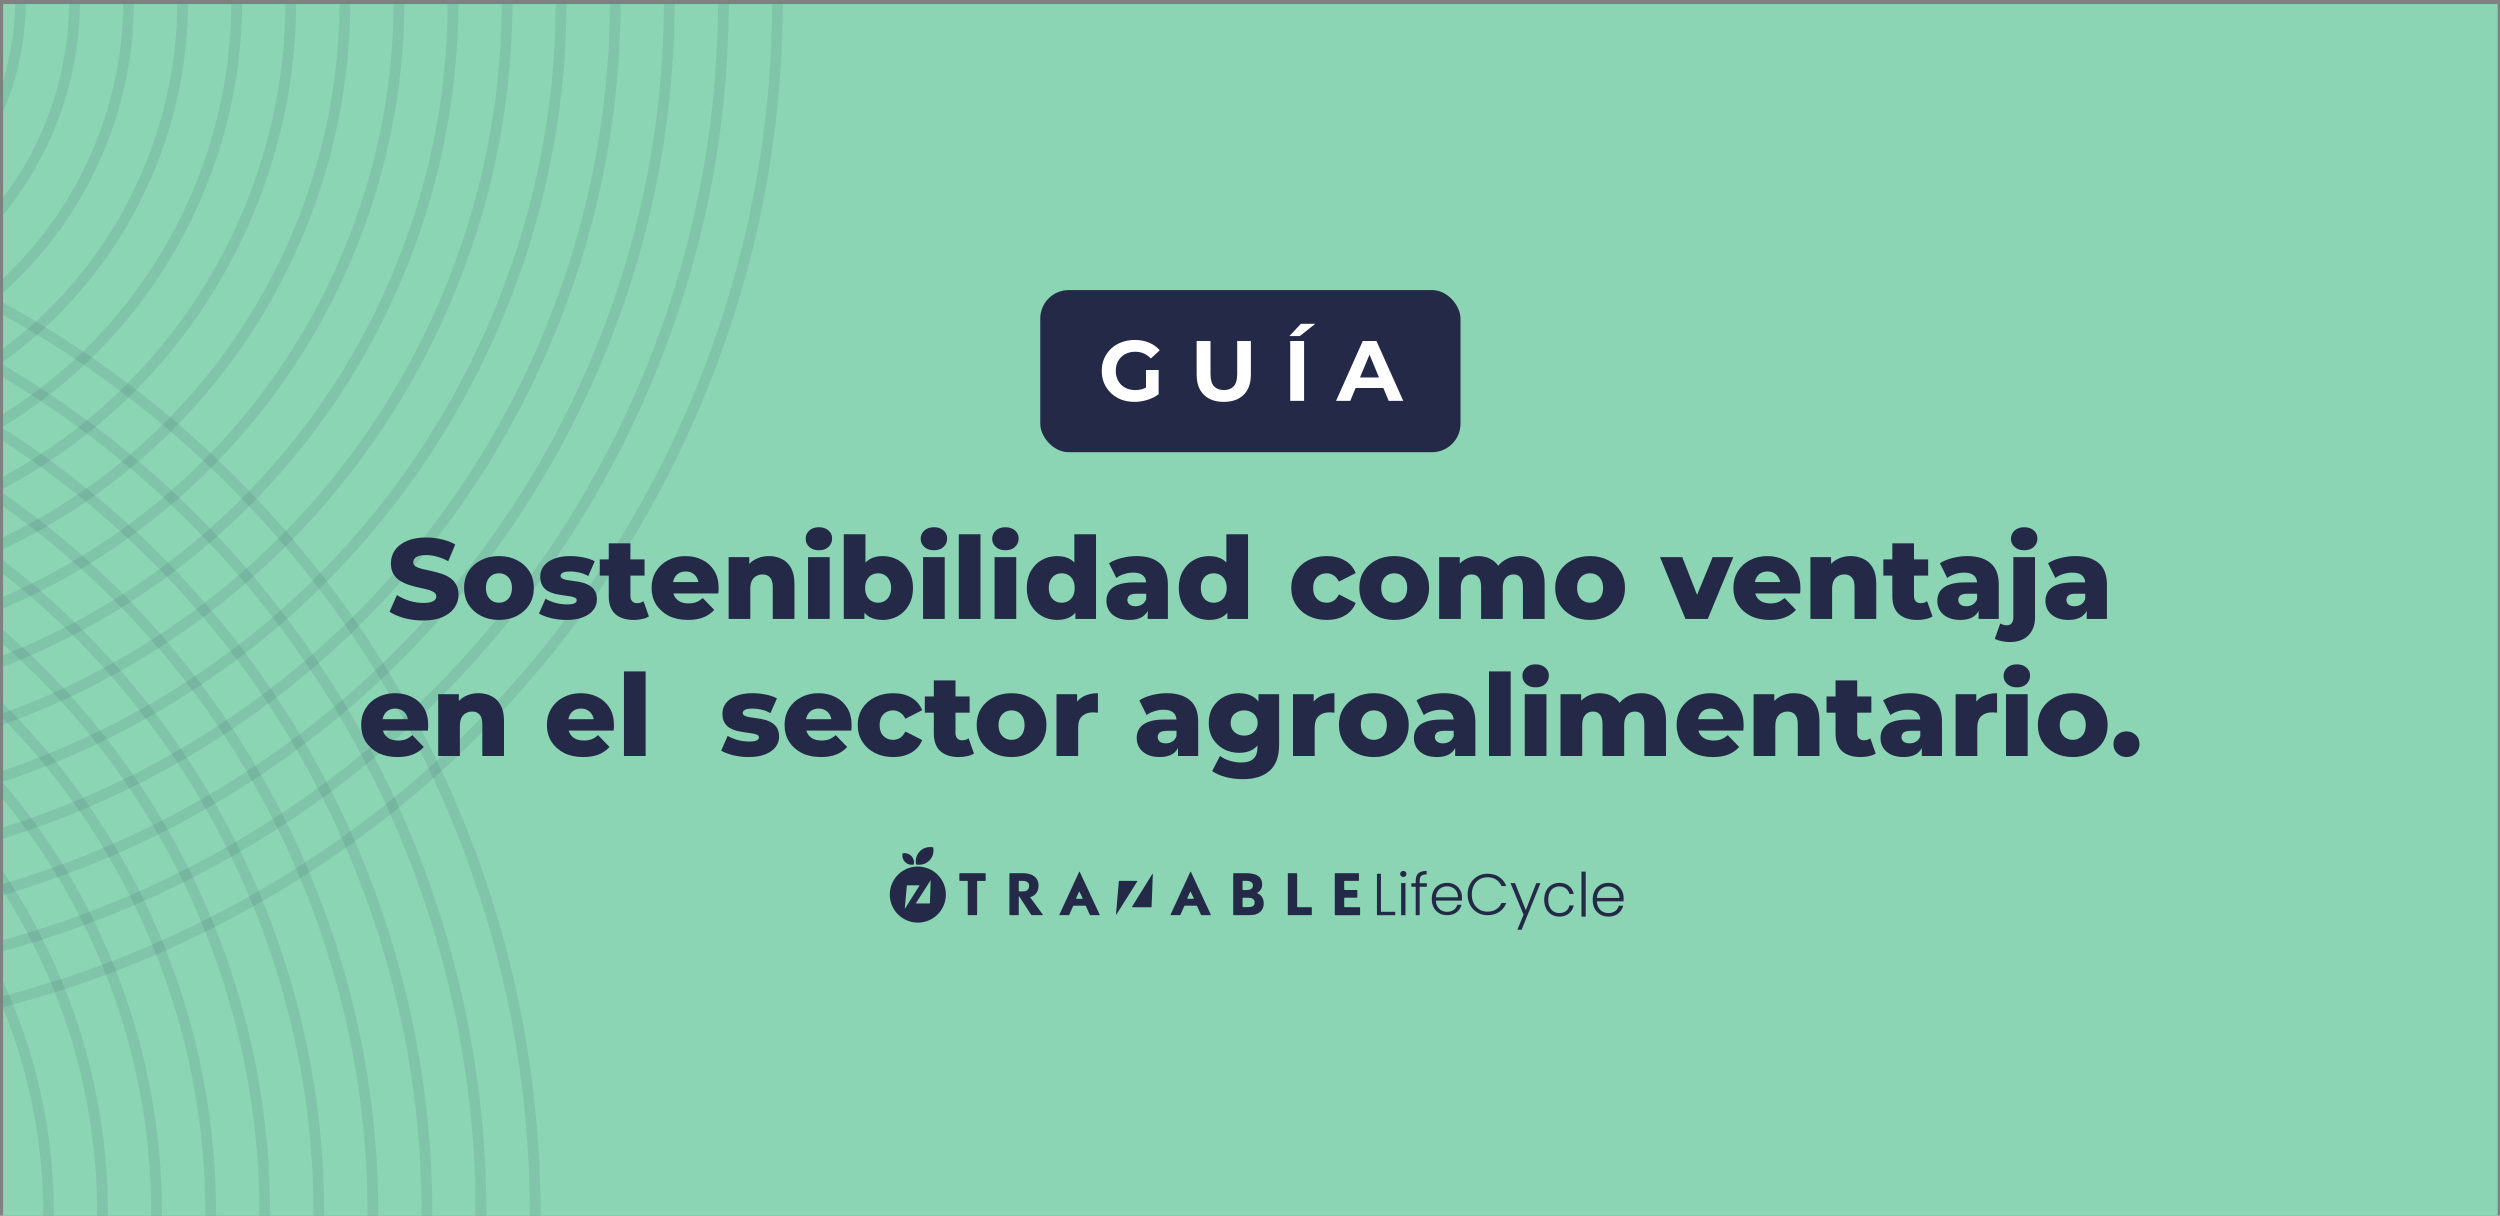 <svg xmlns="http://www.w3.org/2000/svg" width="547" height="266" viewBox="0 0 547 266" fill="none"><rect x="0" y="0" width="547" height="266" fill="#808080" stroke="none"/><g clip-path="url(#clip0_17_636)"><rect width="545.811" height="265.108" transform="translate(0.678 0.892)" fill="#8BD5B4"></rect><rect x="227.608" y="63.467" width="91.951" height="35.476" rx="6.238" fill="#232946"></rect><path d="M248.215 87.929C247.179 87.929 246.225 87.767 245.352 87.442C244.491 87.106 243.736 86.632 243.087 86.02C242.451 85.409 241.952 84.692 241.59 83.868C241.241 83.045 241.066 82.14 241.066 81.155C241.066 80.169 241.241 79.265 241.59 78.441C241.952 77.618 242.457 76.9 243.106 76.289C243.755 75.678 244.516 75.21 245.389 74.886C246.262 74.549 247.223 74.38 248.271 74.38C249.431 74.38 250.473 74.574 251.396 74.961C252.332 75.347 253.118 75.909 253.754 76.645L251.808 78.441C251.334 77.942 250.816 77.574 250.254 77.337C249.693 77.088 249.082 76.963 248.421 76.963C247.784 76.963 247.204 77.063 246.68 77.262C246.156 77.462 245.701 77.749 245.314 78.123C244.94 78.497 244.647 78.94 244.435 79.452C244.235 79.963 244.135 80.531 244.135 81.155C244.135 81.766 244.235 82.328 244.435 82.839C244.647 83.35 244.94 83.8 245.314 84.186C245.701 84.561 246.15 84.847 246.661 85.047C247.185 85.247 247.759 85.347 248.383 85.347C248.982 85.347 249.562 85.253 250.123 85.066C250.697 84.866 251.253 84.536 251.789 84.074L253.511 86.263C252.8 86.8 251.97 87.212 251.022 87.499C250.086 87.786 249.15 87.929 248.215 87.929ZM250.741 85.871V80.949H253.511V86.263L250.741 85.871ZM267.761 87.929C265.902 87.929 264.448 87.411 263.4 86.376C262.352 85.34 261.828 83.862 261.828 81.941V74.605H264.86V81.828C264.86 83.076 265.116 83.974 265.627 84.523C266.139 85.072 266.856 85.347 267.779 85.347C268.703 85.347 269.42 85.072 269.931 84.523C270.443 83.974 270.699 83.076 270.699 81.828V74.605H273.693V81.941C273.693 83.862 273.169 85.34 272.121 86.376C271.073 87.411 269.62 87.929 267.761 87.929ZM282.303 87.704V74.605H285.334V87.704H282.303ZM282.116 73.538L284.642 70.844H287.786L284.399 73.538H282.116ZM292.335 87.704L298.174 74.605H301.168L307.026 87.704H303.844L299.054 76.139H300.251L295.442 87.704H292.335ZM295.255 84.897L296.059 82.596H302.796L303.62 84.897H295.255Z" fill="white"></path><path d="M92.591 135.767C91.16 135.767 89.78 135.593 88.449 135.243C87.135 134.877 86.062 134.412 85.23 133.846L86.852 130.203C87.634 130.702 88.532 131.118 89.547 131.451C90.578 131.767 91.601 131.925 92.616 131.925C93.298 131.925 93.847 131.867 94.263 131.75C94.679 131.617 94.978 131.451 95.161 131.251C95.361 131.035 95.46 130.785 95.46 130.503C95.46 130.103 95.278 129.787 94.912 129.554C94.546 129.322 94.072 129.13 93.489 128.981C92.907 128.831 92.258 128.681 91.543 128.531C90.844 128.382 90.138 128.19 89.422 127.958C88.724 127.725 88.083 127.425 87.501 127.059C86.919 126.677 86.445 126.186 86.079 125.587C85.713 124.972 85.53 124.198 85.53 123.267C85.53 122.219 85.813 121.271 86.378 120.422C86.96 119.574 87.825 118.892 88.973 118.376C90.121 117.861 91.551 117.603 93.265 117.603C94.412 117.603 95.535 117.736 96.633 118.002C97.748 118.251 98.737 118.626 99.602 119.125L98.08 122.793C97.249 122.343 96.425 122.011 95.61 121.795C94.795 121.562 94.005 121.445 93.24 121.445C92.558 121.445 92.009 121.52 91.593 121.67C91.177 121.803 90.878 121.986 90.695 122.219C90.512 122.452 90.42 122.718 90.42 123.017C90.42 123.4 90.595 123.707 90.944 123.94C91.31 124.157 91.784 124.34 92.367 124.489C92.965 124.622 93.614 124.764 94.313 124.913C95.028 125.063 95.735 125.254 96.434 125.487C97.149 125.704 97.798 126.003 98.38 126.386C98.962 126.752 99.428 127.242 99.777 127.858C100.143 128.457 100.326 129.213 100.326 130.128C100.326 131.143 100.035 132.083 99.453 132.948C98.887 133.796 98.031 134.478 96.883 134.994C95.752 135.509 94.321 135.767 92.591 135.767ZM109.17 135.643C107.69 135.643 106.376 135.343 105.228 134.744C104.08 134.145 103.174 133.322 102.508 132.274C101.86 131.21 101.535 129.995 101.535 128.631C101.535 127.267 101.86 126.061 102.508 125.013C103.174 123.965 104.08 123.15 105.228 122.568C106.376 121.969 107.69 121.67 109.17 121.67C110.651 121.67 111.965 121.969 113.113 122.568C114.277 123.15 115.184 123.965 115.832 125.013C116.481 126.061 116.805 127.267 116.805 128.631C116.805 129.995 116.481 131.21 115.832 132.274C115.184 133.322 114.277 134.145 113.113 134.744C111.965 135.343 110.651 135.643 109.17 135.643ZM109.17 131.875C109.719 131.875 110.202 131.75 110.617 131.501C111.05 131.251 111.391 130.885 111.64 130.403C111.89 129.904 112.015 129.313 112.015 128.631C112.015 127.949 111.89 127.375 111.64 126.91C111.391 126.427 111.05 126.061 110.617 125.812C110.202 125.562 109.719 125.437 109.17 125.437C108.638 125.437 108.156 125.562 107.723 125.812C107.307 126.061 106.966 126.427 106.7 126.91C106.451 127.375 106.326 127.949 106.326 128.631C106.326 129.313 106.451 129.904 106.7 130.403C106.966 130.885 107.307 131.251 107.723 131.501C108.156 131.75 108.638 131.875 109.17 131.875ZM123.917 135.643C122.769 135.643 121.646 135.509 120.548 135.243C119.467 134.977 118.594 134.644 117.929 134.245L119.351 131.002C119.983 131.384 120.723 131.692 121.571 131.925C122.42 132.141 123.252 132.249 124.067 132.249C124.865 132.249 125.414 132.166 125.713 132C126.029 131.833 126.187 131.609 126.187 131.326C126.187 131.06 126.038 130.869 125.738 130.752C125.456 130.619 125.073 130.519 124.591 130.453C124.125 130.386 123.609 130.311 123.044 130.228C122.478 130.145 121.904 130.037 121.322 129.904C120.756 129.754 120.232 129.538 119.75 129.255C119.284 128.956 118.91 128.556 118.627 128.057C118.344 127.558 118.203 126.926 118.203 126.161C118.203 125.296 118.453 124.531 118.952 123.865C119.467 123.183 120.216 122.651 121.197 122.269C122.179 121.869 123.376 121.67 124.79 121.67C125.738 121.67 126.695 121.77 127.66 121.969C128.641 122.152 129.464 122.435 130.13 122.818L128.708 126.036C128.042 125.654 127.377 125.396 126.711 125.263C126.046 125.113 125.414 125.038 124.815 125.038C124.017 125.038 123.451 125.13 123.118 125.313C122.802 125.496 122.644 125.72 122.644 125.986C122.644 126.253 122.786 126.46 123.069 126.61C123.351 126.743 123.726 126.851 124.191 126.935C124.674 127.001 125.198 127.076 125.763 127.159C126.329 127.226 126.894 127.334 127.46 127.483C128.042 127.633 128.566 127.858 129.032 128.157C129.514 128.44 129.897 128.831 130.18 129.33C130.462 129.812 130.604 130.436 130.604 131.201C130.604 132.033 130.346 132.781 129.83 133.447C129.331 134.112 128.583 134.644 127.585 135.044C126.603 135.443 125.381 135.643 123.917 135.643ZM138.685 135.643C136.955 135.643 135.608 135.218 134.643 134.37C133.678 133.505 133.196 132.208 133.196 130.478V118.875H137.936V130.428C137.936 130.91 138.07 131.293 138.336 131.575C138.602 131.842 138.943 131.975 139.359 131.975C139.924 131.975 140.407 131.833 140.806 131.551L141.979 134.869C141.579 135.135 141.089 135.326 140.506 135.443C139.924 135.576 139.317 135.643 138.685 135.643ZM131.225 125.936V122.393H141.03V125.936H131.225ZM150.503 135.643C148.906 135.643 147.509 135.343 146.311 134.744C145.13 134.129 144.207 133.297 143.542 132.249C142.893 131.185 142.568 129.979 142.568 128.631C142.568 127.284 142.884 126.086 143.517 125.038C144.165 123.974 145.055 123.15 146.186 122.568C147.318 121.969 148.59 121.67 150.004 121.67C151.335 121.67 152.549 121.944 153.647 122.493C154.745 123.025 155.618 123.816 156.267 124.864C156.915 125.912 157.24 127.184 157.24 128.681C157.24 128.847 157.232 129.039 157.215 129.255C157.198 129.471 157.182 129.671 157.165 129.854H146.461V127.359H154.645L152.848 128.057C152.865 127.442 152.749 126.91 152.499 126.46C152.266 126.011 151.934 125.662 151.501 125.412C151.085 125.163 150.594 125.038 150.029 125.038C149.463 125.038 148.964 125.163 148.532 125.412C148.116 125.662 147.792 126.02 147.559 126.485C147.326 126.935 147.209 127.467 147.209 128.082V128.806C147.209 129.471 147.342 130.045 147.609 130.528C147.891 131.01 148.291 131.384 148.806 131.65C149.322 131.9 149.937 132.025 150.653 132.025C151.318 132.025 151.884 131.933 152.349 131.75C152.832 131.551 153.306 131.251 153.772 130.852L156.267 133.447C155.618 134.162 154.82 134.711 153.871 135.094C152.923 135.46 151.8 135.643 150.503 135.643ZM168.233 121.67C169.281 121.67 170.23 121.886 171.078 122.319C171.926 122.734 172.592 123.383 173.074 124.265C173.573 125.146 173.823 126.286 173.823 127.683V135.418H169.082V128.457C169.082 127.492 168.882 126.793 168.483 126.361C168.1 125.912 167.56 125.687 166.861 125.687C166.362 125.687 165.905 125.803 165.489 126.036C165.073 126.253 164.749 126.594 164.516 127.059C164.283 127.525 164.166 128.132 164.166 128.881V135.418H159.426V121.894H163.942V125.737L163.069 124.614C163.584 123.633 164.291 122.901 165.189 122.418C166.088 121.919 167.102 121.67 168.233 121.67ZM176.799 135.418V121.894H181.54V135.418H176.799ZM179.169 120.397C178.304 120.397 177.606 120.156 177.073 119.674C176.541 119.191 176.275 118.592 176.275 117.877C176.275 117.162 176.541 116.563 177.073 116.081C177.606 115.598 178.304 115.357 179.169 115.357C180.034 115.357 180.733 115.59 181.265 116.056C181.798 116.505 182.064 117.087 182.064 117.802C182.064 118.551 181.798 119.175 181.265 119.674C180.75 120.156 180.051 120.397 179.169 120.397ZM193.129 135.643C191.915 135.643 190.9 135.393 190.085 134.894C189.287 134.395 188.688 133.63 188.288 132.598C187.889 131.567 187.69 130.245 187.69 128.631C187.69 127.051 187.898 125.745 188.313 124.714C188.746 123.683 189.37 122.917 190.185 122.418C191 121.919 191.981 121.67 193.129 121.67C194.36 121.67 195.474 121.953 196.473 122.518C197.487 123.084 198.286 123.89 198.868 124.938C199.467 125.97 199.766 127.201 199.766 128.631C199.766 130.078 199.467 131.326 198.868 132.374C198.286 133.405 197.487 134.212 196.473 134.794C195.474 135.36 194.36 135.643 193.129 135.643ZM184.621 135.418V116.904H189.361V124.165L189.112 128.631L189.137 133.097V135.418H184.621ZM192.131 131.875C192.663 131.875 193.137 131.75 193.553 131.501C193.986 131.251 194.327 130.885 194.576 130.403C194.842 129.904 194.975 129.313 194.975 128.631C194.975 127.949 194.842 127.375 194.576 126.91C194.327 126.427 193.986 126.061 193.553 125.812C193.137 125.562 192.663 125.437 192.131 125.437C191.599 125.437 191.116 125.562 190.684 125.812C190.268 126.061 189.927 126.427 189.661 126.91C189.411 127.375 189.287 127.949 189.287 128.631C189.287 129.313 189.411 129.904 189.661 130.403C189.927 130.885 190.268 131.251 190.684 131.501C191.116 131.75 191.599 131.875 192.131 131.875ZM201.97 135.418V121.894H206.71V135.418H201.97ZM204.34 120.397C203.475 120.397 202.776 120.156 202.244 119.674C201.712 119.191 201.446 118.592 201.446 117.877C201.446 117.162 201.712 116.563 202.244 116.081C202.776 115.598 203.475 115.357 204.34 115.357C205.205 115.357 205.904 115.59 206.436 116.056C206.968 116.505 207.234 117.087 207.234 117.802C207.234 118.551 206.968 119.175 206.436 119.674C205.92 120.156 205.222 120.397 204.34 120.397ZM209.791 135.418V116.904H214.532V135.418H209.791ZM217.613 135.418V121.894H222.354V135.418H217.613ZM219.983 120.397C219.118 120.397 218.42 120.156 217.887 119.674C217.355 119.191 217.089 118.592 217.089 117.877C217.089 117.162 217.355 116.563 217.887 116.081C218.42 115.598 219.118 115.357 219.983 115.357C220.848 115.357 221.547 115.59 222.079 116.056C222.612 116.505 222.878 117.087 222.878 117.802C222.878 118.551 222.612 119.175 222.079 119.674C221.564 120.156 220.865 120.397 219.983 120.397ZM231.323 135.643C230.092 135.643 228.969 135.36 227.955 134.794C226.957 134.212 226.158 133.405 225.559 132.374C224.961 131.326 224.661 130.078 224.661 128.631C224.661 127.201 224.961 125.97 225.559 124.938C226.158 123.89 226.957 123.084 227.955 122.518C228.969 121.953 230.092 121.67 231.323 121.67C232.488 121.67 233.469 121.919 234.267 122.418C235.082 122.917 235.698 123.683 236.114 124.714C236.53 125.745 236.738 127.051 236.738 128.631C236.738 130.245 236.538 131.567 236.139 132.598C235.74 133.63 235.141 134.395 234.342 134.894C233.544 135.393 232.537 135.643 231.323 135.643ZM232.321 131.875C232.853 131.875 233.328 131.75 233.743 131.501C234.176 131.251 234.517 130.885 234.766 130.403C235.016 129.904 235.141 129.313 235.141 128.631C235.141 127.949 235.016 127.375 234.766 126.91C234.517 126.427 234.176 126.061 233.743 125.812C233.328 125.562 232.853 125.437 232.321 125.437C231.772 125.437 231.282 125.562 230.849 125.812C230.433 126.061 230.101 126.427 229.851 126.91C229.601 127.375 229.477 127.949 229.477 128.631C229.477 129.313 229.601 129.904 229.851 130.403C230.101 130.885 230.433 131.251 230.849 131.501C231.282 131.75 231.772 131.875 232.321 131.875ZM235.29 135.418V133.097L235.315 128.631L235.066 124.165V116.904H239.807V135.418H235.29ZM251.116 135.418V132.898L250.791 132.274V127.633C250.791 126.885 250.558 126.311 250.093 125.912C249.643 125.496 248.92 125.288 247.922 125.288C247.273 125.288 246.616 125.396 245.951 125.612C245.285 125.812 244.72 126.094 244.254 126.46L242.657 123.242C243.422 122.743 244.337 122.36 245.402 122.094C246.483 121.811 247.556 121.67 248.62 121.67C250.816 121.67 252.513 122.177 253.711 123.192C254.925 124.19 255.532 125.762 255.532 127.908V135.418H251.116ZM247.123 135.643C246.042 135.643 245.127 135.46 244.379 135.094C243.63 134.728 243.056 134.229 242.657 133.597C242.274 132.964 242.083 132.257 242.083 131.476C242.083 130.644 242.291 129.929 242.707 129.33C243.139 128.714 243.797 128.249 244.678 127.933C245.56 127.6 246.699 127.434 248.096 127.434H251.29V129.904H248.745C247.98 129.904 247.439 130.028 247.123 130.278C246.824 130.528 246.674 130.86 246.674 131.276C246.674 131.692 246.832 132.025 247.148 132.274C247.464 132.524 247.897 132.648 248.446 132.648C248.961 132.648 249.427 132.524 249.843 132.274C250.276 132.008 250.592 131.609 250.791 131.076L251.44 132.823C251.19 133.755 250.7 134.462 249.968 134.944C249.253 135.41 248.304 135.643 247.123 135.643ZM264.583 135.643C263.353 135.643 262.23 135.36 261.215 134.794C260.217 134.212 259.419 133.405 258.82 132.374C258.221 131.326 257.921 130.078 257.921 128.631C257.921 127.201 258.221 125.97 258.82 124.938C259.419 123.89 260.217 123.084 261.215 122.518C262.23 121.953 263.353 121.67 264.583 121.67C265.748 121.67 266.729 121.919 267.528 122.418C268.343 122.917 268.958 123.683 269.374 124.714C269.79 125.745 269.998 127.051 269.998 128.631C269.998 130.245 269.798 131.567 269.399 132.598C269 133.63 268.401 134.395 267.603 134.894C266.804 135.393 265.798 135.643 264.583 135.643ZM265.582 131.875C266.114 131.875 266.588 131.75 267.004 131.501C267.436 131.251 267.777 130.885 268.027 130.403C268.276 129.904 268.401 129.313 268.401 128.631C268.401 127.949 268.276 127.375 268.027 126.91C267.777 126.427 267.436 126.061 267.004 125.812C266.588 125.562 266.114 125.437 265.582 125.437C265.033 125.437 264.542 125.562 264.109 125.812C263.694 126.061 263.361 126.427 263.111 126.91C262.862 127.375 262.737 127.949 262.737 128.631C262.737 129.313 262.862 129.904 263.111 130.403C263.361 130.885 263.694 131.251 264.109 131.501C264.542 131.75 265.033 131.875 265.582 131.875ZM268.551 135.418V133.097L268.576 128.631L268.326 124.165V116.904H273.067V135.418H268.551ZM290.29 135.643C288.793 135.643 287.454 135.343 286.273 134.744C285.108 134.145 284.193 133.322 283.528 132.274C282.863 131.21 282.53 129.995 282.53 128.631C282.53 127.267 282.863 126.061 283.528 125.013C284.193 123.965 285.108 123.15 286.273 122.568C287.454 121.969 288.793 121.67 290.29 121.67C291.82 121.67 293.143 121.994 294.257 122.643C295.372 123.292 296.162 124.206 296.627 125.388L292.96 127.259C292.644 126.627 292.253 126.169 291.787 125.887C291.321 125.587 290.814 125.437 290.265 125.437C289.716 125.437 289.217 125.562 288.768 125.812C288.319 126.061 287.961 126.427 287.695 126.91C287.445 127.375 287.321 127.949 287.321 128.631C287.321 129.33 287.445 129.92 287.695 130.403C287.961 130.885 288.319 131.251 288.768 131.501C289.217 131.75 289.716 131.875 290.265 131.875C290.814 131.875 291.321 131.733 291.787 131.451C292.253 131.151 292.644 130.686 292.96 130.053L296.627 131.925C296.162 133.106 295.372 134.021 294.257 134.669C293.143 135.318 291.82 135.643 290.29 135.643ZM305.053 135.643C303.573 135.643 302.258 135.343 301.111 134.744C299.963 134.145 299.056 133.322 298.391 132.274C297.742 131.21 297.418 129.995 297.418 128.631C297.418 127.267 297.742 126.061 298.391 125.013C299.056 123.965 299.963 123.15 301.111 122.568C302.258 121.969 303.573 121.67 305.053 121.67C306.533 121.67 307.848 121.969 308.995 122.568C310.16 123.15 311.066 123.965 311.715 125.013C312.364 126.061 312.688 127.267 312.688 128.631C312.688 129.995 312.364 131.21 311.715 132.274C311.066 133.322 310.16 134.145 308.995 134.744C307.848 135.343 306.533 135.643 305.053 135.643ZM305.053 131.875C305.602 131.875 306.084 131.75 306.5 131.501C306.933 131.251 307.274 130.885 307.523 130.403C307.773 129.904 307.897 129.313 307.897 128.631C307.897 127.949 307.773 127.375 307.523 126.91C307.274 126.427 306.933 126.061 306.5 125.812C306.084 125.562 305.602 125.437 305.053 125.437C304.521 125.437 304.038 125.562 303.606 125.812C303.19 126.061 302.849 126.427 302.583 126.91C302.333 127.375 302.209 127.949 302.209 128.631C302.209 129.313 302.333 129.904 302.583 130.403C302.849 130.885 303.19 131.251 303.606 131.501C304.038 131.75 304.521 131.875 305.053 131.875ZM332.5 121.67C333.548 121.67 334.479 121.886 335.294 122.319C336.126 122.734 336.775 123.383 337.241 124.265C337.723 125.146 337.964 126.286 337.964 127.683V135.418H333.223V128.457C333.223 127.492 333.04 126.793 332.675 126.361C332.309 125.912 331.81 125.687 331.177 125.687C330.728 125.687 330.321 125.795 329.955 126.011C329.589 126.228 329.306 126.56 329.107 127.009C328.907 127.442 328.807 128.007 328.807 128.706V135.418H324.066V128.457C324.066 127.492 323.883 126.793 323.517 126.361C323.168 125.912 322.669 125.687 322.02 125.687C321.555 125.687 321.139 125.795 320.773 126.011C320.423 126.228 320.141 126.56 319.924 127.009C319.725 127.442 319.625 128.007 319.625 128.706V135.418H314.884V121.894H319.4V125.662L318.502 124.589C319.001 123.624 319.683 122.901 320.548 122.418C321.413 121.919 322.378 121.67 323.443 121.67C324.657 121.67 325.721 121.986 326.636 122.618C327.568 123.233 328.192 124.198 328.508 125.512L326.961 125.188C327.443 124.09 328.167 123.233 329.131 122.618C330.113 121.986 331.236 121.67 332.5 121.67ZM347.914 135.643C346.433 135.643 345.119 135.343 343.971 134.744C342.824 134.145 341.917 133.322 341.252 132.274C340.603 131.21 340.279 129.995 340.279 128.631C340.279 127.267 340.603 126.061 341.252 125.013C341.917 123.965 342.824 123.15 343.971 122.568C345.119 121.969 346.433 121.67 347.914 121.67C349.394 121.67 350.708 121.969 351.856 122.568C353.02 123.15 353.927 123.965 354.576 125.013C355.225 126.061 355.549 127.267 355.549 128.631C355.549 129.995 355.225 131.21 354.576 132.274C353.927 133.322 353.02 134.145 351.856 134.744C350.708 135.343 349.394 135.643 347.914 135.643ZM347.914 131.875C348.463 131.875 348.945 131.75 349.361 131.501C349.793 131.251 350.134 130.885 350.384 130.403C350.633 129.904 350.758 129.313 350.758 128.631C350.758 127.949 350.633 127.375 350.384 126.91C350.134 126.427 349.793 126.061 349.361 125.812C348.945 125.562 348.463 125.437 347.914 125.437C347.381 125.437 346.899 125.562 346.467 125.812C346.051 126.061 345.71 126.427 345.444 126.91C345.194 127.375 345.069 127.949 345.069 128.631C345.069 129.313 345.194 129.904 345.444 130.403C345.71 130.885 346.051 131.251 346.467 131.501C346.899 131.75 347.381 131.875 347.914 131.875ZM368.774 135.418L363.21 121.894H368.075L372.517 133.197H370.071L374.737 121.894H379.253L373.664 135.418H368.774ZM387.2 135.643C385.603 135.643 384.206 135.343 383.008 134.744C381.827 134.129 380.904 133.297 380.238 132.249C379.59 131.185 379.265 129.979 379.265 128.631C379.265 127.284 379.581 126.086 380.213 125.038C380.862 123.974 381.752 123.15 382.883 122.568C384.014 121.969 385.287 121.67 386.701 121.67C388.031 121.67 389.246 121.944 390.344 122.493C391.441 123.025 392.315 123.816 392.963 124.864C393.612 125.912 393.937 127.184 393.937 128.681C393.937 128.847 393.928 129.039 393.912 129.255C393.895 129.471 393.878 129.671 393.862 129.854H383.158V127.359H391.342L389.545 128.057C389.562 127.442 389.445 126.91 389.196 126.46C388.963 126.011 388.63 125.662 388.198 125.412C387.782 125.163 387.291 125.038 386.726 125.038C386.16 125.038 385.661 125.163 385.229 125.412C384.813 125.662 384.488 126.02 384.255 126.485C384.023 126.935 383.906 127.467 383.906 128.082V128.806C383.906 129.471 384.039 130.045 384.305 130.528C384.588 131.01 384.987 131.384 385.503 131.65C386.019 131.9 386.634 132.025 387.349 132.025C388.015 132.025 388.58 131.933 389.046 131.75C389.528 131.551 390.003 131.251 390.468 130.852L392.963 133.447C392.315 134.162 391.516 134.711 390.568 135.094C389.62 135.46 388.497 135.643 387.2 135.643ZM404.93 121.67C405.978 121.67 406.926 121.886 407.775 122.319C408.623 122.734 409.288 123.383 409.771 124.265C410.27 125.146 410.519 126.286 410.519 127.683V135.418H405.778V128.457C405.778 127.492 405.579 126.793 405.18 126.361C404.797 125.912 404.256 125.687 403.558 125.687C403.059 125.687 402.601 125.803 402.185 126.036C401.77 126.253 401.445 126.594 401.212 127.059C400.98 127.525 400.863 128.132 400.863 128.881V135.418H396.122V121.894H400.639V125.737L399.765 124.614C400.281 123.633 400.988 122.901 401.886 122.418C402.784 121.919 403.799 121.67 404.93 121.67ZM419.534 135.643C417.804 135.643 416.457 135.218 415.492 134.37C414.527 133.505 414.045 132.208 414.045 130.478V118.875H418.785V130.428C418.785 130.91 418.918 131.293 419.185 131.575C419.451 131.842 419.792 131.975 420.208 131.975C420.773 131.975 421.256 131.833 421.655 131.551L422.827 134.869C422.428 135.135 421.938 135.326 421.355 135.443C420.773 135.576 420.166 135.643 419.534 135.643ZM412.073 125.936V122.393H421.879V125.936H412.073ZM432.914 135.418V132.898L432.59 132.274V127.633C432.59 126.885 432.357 126.311 431.891 125.912C431.442 125.496 430.719 125.288 429.721 125.288C429.072 125.288 428.415 125.396 427.75 125.612C427.084 125.812 426.519 126.094 426.053 126.46L424.456 123.242C425.221 122.743 426.136 122.36 427.201 122.094C428.282 121.811 429.355 121.67 430.419 121.67C432.615 121.67 434.312 122.177 435.509 123.192C436.724 124.19 437.331 125.762 437.331 127.908V135.418H432.914ZM428.922 135.643C427.841 135.643 426.926 135.46 426.178 135.094C425.429 134.728 424.855 134.229 424.456 133.597C424.073 132.964 423.882 132.257 423.882 131.476C423.882 130.644 424.09 129.929 424.506 129.33C424.938 128.714 425.595 128.249 426.477 127.933C427.359 127.6 428.498 127.434 429.895 127.434H433.089V129.904H430.544C429.779 129.904 429.238 130.028 428.922 130.278C428.623 130.528 428.473 130.86 428.473 131.276C428.473 131.692 428.631 132.025 428.947 132.274C429.263 132.524 429.696 132.648 430.245 132.648C430.76 132.648 431.226 132.524 431.642 132.274C432.074 132.008 432.39 131.609 432.59 131.076L433.239 132.823C432.989 133.755 432.499 134.462 431.767 134.944C431.051 135.41 430.103 135.643 428.922 135.643ZM439.749 140.483C439.117 140.483 438.518 140.417 437.953 140.283C437.371 140.167 436.872 140.001 436.456 139.784L437.653 136.416C438.086 136.682 438.577 136.815 439.126 136.815C439.541 136.815 439.874 136.674 440.124 136.391C440.39 136.108 440.523 135.659 440.523 135.044V121.894H445.264V135.069C445.264 136.715 444.781 138.03 443.816 139.011C442.852 139.992 441.496 140.483 439.749 140.483ZM442.893 120.397C442.028 120.397 441.33 120.156 440.797 119.674C440.265 119.191 439.999 118.592 439.999 117.877C439.999 117.162 440.265 116.563 440.797 116.081C441.33 115.598 442.028 115.357 442.893 115.357C443.758 115.357 444.457 115.59 444.989 116.056C445.521 116.505 445.788 117.087 445.788 117.802C445.788 118.551 445.521 119.175 444.989 119.674C444.473 120.156 443.775 120.397 442.893 120.397ZM456.574 135.418V132.898L456.25 132.274V127.633C456.25 126.885 456.017 126.311 455.551 125.912C455.102 125.496 454.379 125.288 453.381 125.288C452.732 125.288 452.075 125.396 451.409 125.612C450.744 125.812 450.178 126.094 449.713 126.46L448.116 123.242C448.881 122.743 449.796 122.36 450.86 122.094C451.942 121.811 453.015 121.67 454.079 121.67C456.275 121.67 457.972 122.177 459.169 123.192C460.384 124.19 460.991 125.762 460.991 127.908V135.418H456.574ZM452.582 135.643C451.501 135.643 450.586 135.46 449.837 135.094C449.089 134.728 448.515 134.229 448.116 133.597C447.733 132.964 447.542 132.257 447.542 131.476C447.542 130.644 447.75 129.929 448.166 129.33C448.598 128.714 449.255 128.249 450.137 127.933C451.019 127.6 452.158 127.434 453.555 127.434H456.749V129.904H454.204C453.439 129.904 452.898 130.028 452.582 130.278C452.283 130.528 452.133 130.86 452.133 131.276C452.133 131.692 452.291 132.025 452.607 132.274C452.923 132.524 453.356 132.648 453.905 132.648C454.42 132.648 454.886 132.524 455.302 132.274C455.734 132.008 456.05 131.609 456.25 131.076L456.899 132.823C456.649 133.755 456.159 134.462 455.427 134.944C454.711 135.41 453.763 135.643 452.582 135.643ZM86.955 165.643C85.358 165.643 83.961 165.343 82.763 164.744C81.582 164.129 80.659 163.297 79.994 162.249C79.345 161.185 79.02 159.979 79.02 158.631C79.02 157.284 79.337 156.086 79.969 155.038C80.617 153.974 81.507 153.15 82.638 152.568C83.769 151.969 85.042 151.67 86.456 151.67C87.787 151.67 89.001 151.944 90.099 152.493C91.197 153.025 92.07 153.816 92.719 154.864C93.368 155.912 93.692 157.184 93.692 158.681C93.692 158.847 93.684 159.039 93.667 159.255C93.65 159.471 93.634 159.671 93.617 159.854H82.913V157.359H91.097L89.3 158.057C89.317 157.442 89.201 156.91 88.951 156.46C88.718 156.011 88.385 155.662 87.953 155.412C87.537 155.163 87.046 155.038 86.481 155.038C85.915 155.038 85.416 155.163 84.984 155.412C84.568 155.662 84.244 156.02 84.011 156.485C83.778 156.935 83.661 157.467 83.661 158.082V158.806C83.661 159.471 83.794 160.045 84.061 160.528C84.343 161.01 84.743 161.384 85.258 161.65C85.774 161.9 86.389 162.025 87.105 162.025C87.77 162.025 88.336 161.933 88.801 161.75C89.284 161.551 89.758 161.251 90.224 160.852L92.719 163.447C92.07 164.162 91.272 164.711 90.323 165.094C89.375 165.46 88.252 165.643 86.955 165.643ZM104.685 151.67C105.733 151.67 106.682 151.886 107.53 152.319C108.378 152.734 109.044 153.383 109.526 154.265C110.025 155.146 110.275 156.286 110.275 157.683V165.418H105.534V158.457C105.534 157.492 105.334 156.793 104.935 156.361C104.552 155.912 104.012 155.687 103.313 155.687C102.814 155.687 102.357 155.803 101.941 156.036C101.525 156.253 101.201 156.594 100.968 157.059C100.735 157.525 100.618 158.132 100.618 158.881V165.418H95.878V151.894H100.394V155.737L99.52 154.614C100.036 153.633 100.743 152.901 101.641 152.418C102.54 151.919 103.554 151.67 104.685 151.67ZM127.598 165.643C126.002 165.643 124.604 165.343 123.407 164.744C122.226 164.129 121.302 163.297 120.637 162.249C119.988 161.185 119.664 159.979 119.664 158.631C119.664 157.284 119.98 156.086 120.612 155.038C121.261 153.974 122.151 153.15 123.282 152.568C124.413 151.969 125.685 151.67 127.099 151.67C128.43 151.67 129.644 151.944 130.742 152.493C131.84 153.025 132.713 153.816 133.362 154.864C134.011 155.912 134.335 157.184 134.335 158.681C134.335 158.847 134.327 159.039 134.31 159.255C134.294 159.471 134.277 159.671 134.26 159.854H123.556V157.359H131.74L129.944 158.057C129.96 157.442 129.844 156.91 129.595 156.46C129.362 156.011 129.029 155.662 128.596 155.412C128.181 155.163 127.69 155.038 127.124 155.038C126.559 155.038 126.06 155.163 125.627 155.412C125.211 155.662 124.887 156.02 124.654 156.485C124.421 156.935 124.305 157.467 124.305 158.082V158.806C124.305 159.471 124.438 160.045 124.704 160.528C124.987 161.01 125.386 161.384 125.902 161.65C126.417 161.9 127.033 162.025 127.748 162.025C128.413 162.025 128.979 161.933 129.445 161.75C129.927 161.551 130.401 161.251 130.867 160.852L133.362 163.447C132.713 164.162 131.915 164.711 130.967 165.094C130.019 165.46 128.896 165.643 127.598 165.643ZM136.521 165.418V146.904H141.262V165.418H136.521ZM163.781 165.643C162.633 165.643 161.51 165.509 160.412 165.243C159.331 164.977 158.458 164.644 157.792 164.245L159.215 161.002C159.847 161.384 160.587 161.692 161.435 161.925C162.284 162.141 163.115 162.249 163.93 162.249C164.729 162.249 165.278 162.166 165.577 162C165.893 161.833 166.051 161.609 166.051 161.326C166.051 161.06 165.901 160.869 165.602 160.752C165.319 160.619 164.937 160.519 164.454 160.453C163.989 160.386 163.473 160.311 162.907 160.228C162.342 160.145 161.768 160.037 161.186 159.904C160.62 159.754 160.096 159.538 159.614 159.255C159.148 158.956 158.774 158.556 158.491 158.057C158.208 157.558 158.067 156.926 158.067 156.161C158.067 155.296 158.316 154.531 158.815 153.865C159.331 153.183 160.079 152.651 161.061 152.269C162.042 151.869 163.24 151.67 164.654 151.67C165.602 151.67 166.559 151.77 167.523 151.969C168.505 152.152 169.328 152.435 169.993 152.818L168.571 156.036C167.906 155.654 167.241 155.396 166.575 155.263C165.91 155.113 165.278 155.038 164.679 155.038C163.88 155.038 163.315 155.13 162.982 155.313C162.666 155.496 162.508 155.72 162.508 155.986C162.508 156.253 162.649 156.46 162.932 156.61C163.215 156.743 163.589 156.851 164.055 156.935C164.537 157.001 165.061 157.076 165.627 157.159C166.193 157.226 166.758 157.334 167.324 157.483C167.906 157.633 168.43 157.858 168.896 158.157C169.378 158.44 169.761 158.831 170.043 159.33C170.326 159.812 170.468 160.436 170.468 161.201C170.468 162.033 170.21 162.781 169.694 163.447C169.195 164.112 168.447 164.644 167.448 165.044C166.467 165.443 165.244 165.643 163.781 165.643ZM179.597 165.643C178 165.643 176.602 165.343 175.405 164.744C174.224 164.129 173.301 163.297 172.635 162.249C171.986 161.185 171.662 159.979 171.662 158.631C171.662 157.284 171.978 156.086 172.61 155.038C173.259 153.974 174.149 153.15 175.28 152.568C176.411 151.969 177.684 151.67 179.098 151.67C180.428 151.67 181.643 151.944 182.741 152.493C183.838 153.025 184.712 153.816 185.36 154.864C186.009 155.912 186.333 157.184 186.333 158.681C186.333 158.847 186.325 159.039 186.309 159.255C186.292 159.471 186.275 159.671 186.259 159.854H175.555V157.359H183.739L181.942 158.057C181.959 157.442 181.842 156.91 181.593 156.46C181.36 156.011 181.027 155.662 180.595 155.412C180.179 155.163 179.688 155.038 179.123 155.038C178.557 155.038 178.058 155.163 177.625 155.412C177.21 155.662 176.885 156.02 176.652 156.485C176.419 156.935 176.303 157.467 176.303 158.082V158.806C176.303 159.471 176.436 160.045 176.702 160.528C176.985 161.01 177.384 161.384 177.9 161.65C178.416 161.9 179.031 162.025 179.746 162.025C180.412 162.025 180.977 161.933 181.443 161.75C181.925 161.551 182.4 161.251 182.865 160.852L185.36 163.447C184.712 164.162 183.913 164.711 182.965 165.094C182.017 165.46 180.894 165.643 179.597 165.643ZM195.431 165.643C193.934 165.643 192.595 165.343 191.414 164.744C190.249 164.145 189.334 163.322 188.669 162.274C188.004 161.21 187.671 159.995 187.671 158.631C187.671 157.267 188.004 156.061 188.669 155.013C189.334 153.965 190.249 153.15 191.414 152.568C192.595 151.969 193.934 151.67 195.431 151.67C196.961 151.67 198.284 151.994 199.398 152.643C200.513 153.292 201.303 154.206 201.768 155.388L198.101 157.259C197.785 156.627 197.394 156.169 196.928 155.887C196.462 155.587 195.955 155.437 195.406 155.437C194.857 155.437 194.358 155.562 193.909 155.812C193.46 156.061 193.102 156.427 192.836 156.91C192.586 157.375 192.462 157.949 192.462 158.631C192.462 159.33 192.586 159.92 192.836 160.403C193.102 160.885 193.46 161.251 193.909 161.501C194.358 161.75 194.857 161.875 195.406 161.875C195.955 161.875 196.462 161.733 196.928 161.451C197.394 161.151 197.785 160.686 198.101 160.053L201.768 161.925C201.303 163.106 200.513 164.021 199.398 164.669C198.284 165.318 196.961 165.643 195.431 165.643ZM209.811 165.643C208.081 165.643 206.734 165.218 205.769 164.37C204.804 163.505 204.322 162.208 204.322 160.478V148.875H209.062V160.428C209.062 160.91 209.195 161.293 209.462 161.575C209.728 161.842 210.069 161.975 210.485 161.975C211.05 161.975 211.533 161.833 211.932 161.551L213.105 164.869C212.705 165.135 212.215 165.326 211.632 165.443C211.05 165.576 210.443 165.643 209.811 165.643ZM202.351 155.936V152.393H212.156V155.936H202.351ZM221.33 165.643C219.849 165.643 218.535 165.343 217.387 164.744C216.239 164.145 215.333 163.322 214.668 162.274C214.019 161.21 213.694 159.995 213.694 158.631C213.694 157.267 214.019 156.061 214.668 155.013C215.333 153.965 216.239 153.15 217.387 152.568C218.535 151.969 219.849 151.67 221.33 151.67C222.81 151.67 224.124 151.969 225.272 152.568C226.436 153.15 227.343 153.965 227.992 155.013C228.64 156.061 228.965 157.267 228.965 158.631C228.965 159.995 228.64 161.21 227.992 162.274C227.343 163.322 226.436 164.145 225.272 164.744C224.124 165.343 222.81 165.643 221.33 165.643ZM221.33 161.875C221.878 161.875 222.361 161.75 222.777 161.501C223.209 161.251 223.55 160.885 223.8 160.403C224.049 159.904 224.174 159.313 224.174 158.631C224.174 157.949 224.049 157.375 223.8 156.91C223.55 156.427 223.209 156.061 222.777 155.812C222.361 155.562 221.878 155.437 221.33 155.437C220.797 155.437 220.315 155.562 219.882 155.812C219.466 156.061 219.125 156.427 218.859 156.91C218.61 157.375 218.485 157.949 218.485 158.631C218.485 159.313 218.61 159.904 218.859 160.403C219.125 160.885 219.466 161.251 219.882 161.501C220.315 161.75 220.797 161.875 221.33 161.875ZM231.161 165.418V151.894H235.677V155.837L235.003 154.714C235.402 153.699 236.051 152.942 236.949 152.443C237.848 151.928 238.937 151.67 240.218 151.67V155.936C240.002 155.903 239.811 155.887 239.644 155.887C239.495 155.87 239.328 155.862 239.145 155.862C238.18 155.862 237.399 156.128 236.8 156.66C236.201 157.176 235.902 158.024 235.902 159.205V165.418H231.161ZM257.743 165.418V162.898L257.419 162.274V157.633C257.419 156.885 257.186 156.311 256.72 155.912C256.271 155.496 255.548 155.288 254.55 155.288C253.901 155.288 253.244 155.396 252.578 155.612C251.913 155.812 251.347 156.094 250.882 156.46L249.285 153.242C250.05 152.743 250.965 152.36 252.029 152.094C253.111 151.811 254.184 151.67 255.248 151.67C257.444 151.67 259.141 152.177 260.338 153.192C261.553 154.19 262.16 155.762 262.16 157.908V165.418H257.743ZM253.751 165.643C252.67 165.643 251.755 165.46 251.006 165.094C250.258 164.728 249.684 164.229 249.285 163.597C248.902 162.964 248.711 162.257 248.711 161.476C248.711 160.644 248.919 159.929 249.335 159.33C249.767 158.714 250.424 158.249 251.306 157.933C252.187 157.6 253.327 157.434 254.724 157.434H257.918V159.904H255.373C254.608 159.904 254.067 160.028 253.751 160.278C253.452 160.528 253.302 160.86 253.302 161.276C253.302 161.692 253.46 162.025 253.776 162.274C254.092 162.524 254.525 162.648 255.074 162.648C255.589 162.648 256.055 162.524 256.471 162.274C256.903 162.008 257.219 161.609 257.419 161.076L258.068 162.823C257.818 163.755 257.327 164.462 256.596 164.944C255.88 165.41 254.932 165.643 253.751 165.643ZM271.935 170.483C270.637 170.483 269.398 170.333 268.217 170.034C267.053 169.735 266.055 169.294 265.223 168.712L266.944 165.393C267.51 165.842 268.209 166.191 269.04 166.441C269.889 166.707 270.712 166.84 271.511 166.84C272.791 166.84 273.715 166.557 274.28 165.992C274.846 165.443 275.129 164.636 275.129 163.572V161.975L275.378 158.182L275.353 154.365V151.894H279.869V162.948C279.869 165.509 279.179 167.406 277.798 168.637C276.418 169.868 274.463 170.483 271.935 170.483ZM271.111 164.719C269.914 164.719 268.808 164.453 267.793 163.921C266.795 163.372 265.988 162.615 265.373 161.65C264.774 160.669 264.474 159.513 264.474 158.182C264.474 156.851 264.774 155.704 265.373 154.739C265.988 153.757 266.795 153.001 267.793 152.468C268.808 151.936 269.914 151.67 271.111 151.67C272.259 151.67 273.241 151.903 274.056 152.368C274.871 152.818 275.486 153.524 275.902 154.489C276.335 155.454 276.551 156.685 276.551 158.182C276.551 159.679 276.335 160.91 275.902 161.875C275.486 162.84 274.871 163.555 274.056 164.021C273.241 164.486 272.259 164.719 271.111 164.719ZM272.234 160.952C272.8 160.952 273.299 160.835 273.731 160.602C274.18 160.369 274.53 160.045 274.779 159.629C275.045 159.213 275.178 158.731 275.178 158.182C275.178 157.633 275.045 157.151 274.779 156.735C274.53 156.319 274.18 156.003 273.731 155.787C273.299 155.554 272.8 155.437 272.234 155.437C271.669 155.437 271.161 155.554 270.712 155.787C270.263 156.003 269.905 156.319 269.639 156.735C269.39 157.151 269.265 157.633 269.265 158.182C269.265 158.731 269.39 159.213 269.639 159.629C269.905 160.045 270.263 160.369 270.712 160.602C271.161 160.835 271.669 160.952 272.234 160.952ZM282.915 165.418V151.894H287.432V155.837L286.758 154.714C287.157 153.699 287.806 152.942 288.704 152.443C289.602 151.928 290.692 151.67 291.973 151.67V155.936C291.756 155.903 291.565 155.887 291.399 155.887C291.249 155.87 291.083 155.862 290.9 155.862C289.935 155.862 289.153 156.128 288.554 156.66C287.955 157.176 287.656 158.024 287.656 159.205V165.418H282.915ZM300.594 165.643C299.113 165.643 297.799 165.343 296.652 164.744C295.504 164.145 294.597 163.322 293.932 162.274C293.283 161.21 292.959 159.995 292.959 158.631C292.959 157.267 293.283 156.061 293.932 155.013C294.597 153.965 295.504 153.15 296.652 152.568C297.799 151.969 299.113 151.67 300.594 151.67C302.074 151.67 303.388 151.969 304.536 152.568C305.701 153.15 306.607 153.965 307.256 155.013C307.905 156.061 308.229 157.267 308.229 158.631C308.229 159.995 307.905 161.21 307.256 162.274C306.607 163.322 305.701 164.145 304.536 164.744C303.388 165.343 302.074 165.643 300.594 165.643ZM300.594 161.875C301.143 161.875 301.625 161.75 302.041 161.501C302.474 161.251 302.815 160.885 303.064 160.403C303.314 159.904 303.438 159.313 303.438 158.631C303.438 157.949 303.314 157.375 303.064 156.91C302.815 156.427 302.474 156.061 302.041 155.812C301.625 155.562 301.143 155.437 300.594 155.437C300.062 155.437 299.579 155.562 299.147 155.812C298.731 156.061 298.39 156.427 298.124 156.91C297.874 157.375 297.749 157.949 297.749 158.631C297.749 159.313 297.874 159.904 298.124 160.403C298.39 160.885 298.731 161.251 299.147 161.501C299.579 161.75 300.062 161.875 300.594 161.875ZM318.392 165.418V162.898L318.067 162.274V157.633C318.067 156.885 317.834 156.311 317.369 155.912C316.92 155.496 316.196 155.288 315.198 155.288C314.549 155.288 313.892 155.396 313.227 155.612C312.561 155.812 311.996 156.094 311.53 156.46L309.933 153.242C310.698 152.743 311.613 152.36 312.678 152.094C313.759 151.811 314.832 151.67 315.897 151.67C318.092 151.67 319.789 152.177 320.987 153.192C322.201 154.19 322.808 155.762 322.808 157.908V165.418H318.392ZM314.399 165.643C313.318 165.643 312.403 165.46 311.655 165.094C310.906 164.728 310.332 164.229 309.933 163.597C309.551 162.964 309.359 162.257 309.359 161.476C309.359 160.644 309.567 159.929 309.983 159.33C310.416 158.714 311.073 158.249 311.954 157.933C312.836 157.6 313.975 157.434 315.373 157.434H318.566V159.904H316.021C315.256 159.904 314.715 160.028 314.399 160.278C314.1 160.528 313.95 160.86 313.95 161.276C313.95 161.692 314.108 162.025 314.424 162.274C314.74 162.524 315.173 162.648 315.722 162.648C316.238 162.648 316.703 162.524 317.119 162.274C317.552 162.008 317.868 161.609 318.067 161.076L318.716 162.823C318.467 163.755 317.976 164.462 317.244 164.944C316.529 165.41 315.58 165.643 314.399 165.643ZM325.8 165.418V146.904H330.541V165.418H325.8ZM333.622 165.418V151.894H338.363V165.418H333.622ZM335.993 150.397C335.128 150.397 334.429 150.156 333.897 149.674C333.364 149.191 333.098 148.592 333.098 147.877C333.098 147.162 333.364 146.563 333.897 146.081C334.429 145.598 335.128 145.357 335.993 145.357C336.857 145.357 337.556 145.59 338.088 146.056C338.621 146.505 338.887 147.087 338.887 147.802C338.887 148.551 338.621 149.175 338.088 149.674C337.573 150.156 336.874 150.397 335.993 150.397ZM359.059 151.67C360.107 151.67 361.039 151.886 361.854 152.319C362.686 152.734 363.334 153.383 363.8 154.265C364.283 155.146 364.524 156.286 364.524 157.683V165.418H359.783V158.457C359.783 157.492 359.6 156.793 359.234 156.361C358.868 155.912 358.369 155.687 357.737 155.687C357.288 155.687 356.88 155.795 356.514 156.011C356.148 156.228 355.866 156.56 355.666 157.009C355.466 157.442 355.367 158.007 355.367 158.706V165.418H350.626V158.457C350.626 157.492 350.443 156.793 350.077 156.361C349.728 155.912 349.229 155.687 348.58 155.687C348.114 155.687 347.698 155.795 347.332 156.011C346.983 156.228 346.7 156.56 346.484 157.009C346.284 157.442 346.185 158.007 346.185 158.706V165.418H341.444V151.894H345.96V155.662L345.062 154.589C345.561 153.624 346.243 152.901 347.108 152.418C347.973 151.919 348.938 151.67 350.002 151.67C351.216 151.67 352.281 151.986 353.196 152.618C354.127 153.233 354.751 154.198 355.067 155.512L353.52 155.188C354.003 154.09 354.726 153.233 355.691 152.618C356.672 151.986 357.795 151.67 359.059 151.67ZM374.773 165.643C373.176 165.643 371.779 165.343 370.581 164.744C369.4 164.129 368.477 163.297 367.811 162.249C367.163 161.185 366.838 159.979 366.838 158.631C366.838 157.284 367.154 156.086 367.786 155.038C368.435 153.974 369.325 153.15 370.456 152.568C371.587 151.969 372.86 151.67 374.274 151.67C375.604 151.67 376.819 151.944 377.917 152.493C379.014 153.025 379.888 153.816 380.536 154.864C381.185 155.912 381.51 157.184 381.51 158.681C381.51 158.847 381.501 159.039 381.485 159.255C381.468 159.471 381.451 159.671 381.435 159.854H370.731V157.359H378.915L377.118 158.057C377.135 157.442 377.018 156.91 376.769 156.46C376.536 156.011 376.203 155.662 375.771 155.412C375.355 155.163 374.864 155.038 374.299 155.038C373.733 155.038 373.234 155.163 372.802 155.412C372.386 155.662 372.061 156.02 371.828 156.485C371.596 156.935 371.479 157.467 371.479 158.082V158.806C371.479 159.471 371.612 160.045 371.878 160.528C372.161 161.01 372.56 161.384 373.076 161.65C373.592 161.9 374.207 162.025 374.922 162.025C375.588 162.025 376.153 161.933 376.619 161.75C377.101 161.551 377.576 161.251 378.041 160.852L380.536 163.447C379.888 164.162 379.089 164.711 378.141 165.094C377.193 165.46 376.07 165.643 374.773 165.643ZM392.503 151.67C393.551 151.67 394.499 151.886 395.348 152.319C396.196 152.734 396.861 153.383 397.344 154.265C397.843 155.146 398.092 156.286 398.092 157.683V165.418H393.352V158.457C393.352 157.492 393.152 156.793 392.753 156.361C392.37 155.912 391.83 155.687 391.131 155.687C390.632 155.687 390.174 155.803 389.759 156.036C389.343 156.253 389.018 156.594 388.785 157.059C388.553 157.525 388.436 158.132 388.436 158.881V165.418H383.695V151.894H388.212V155.737L387.338 154.614C387.854 153.633 388.561 152.901 389.459 152.418C390.357 151.919 391.372 151.67 392.503 151.67ZM407.107 165.643C405.377 165.643 404.03 165.218 403.065 164.37C402.1 163.505 401.618 162.208 401.618 160.478V148.875H406.358V160.428C406.358 160.91 406.491 161.293 406.758 161.575C407.024 161.842 407.365 161.975 407.781 161.975C408.346 161.975 408.829 161.833 409.228 161.551L410.401 164.869C410.001 165.135 409.511 165.326 408.928 165.443C408.346 165.576 407.739 165.643 407.107 165.643ZM399.646 155.936V152.393H409.452V155.936H399.646ZM420.488 165.418V162.898L420.163 162.274V157.633C420.163 156.885 419.93 156.311 419.465 155.912C419.015 155.496 418.292 155.288 417.294 155.288C416.645 155.288 415.988 155.396 415.323 155.612C414.657 155.812 414.092 156.094 413.626 156.46L412.029 153.242C412.794 152.743 413.709 152.36 414.774 152.094C415.855 151.811 416.928 151.67 417.992 151.67C420.188 151.67 421.885 152.177 423.082 153.192C424.297 154.19 424.904 155.762 424.904 157.908V165.418H420.488ZM416.495 165.643C415.414 165.643 414.499 165.46 413.751 165.094C413.002 164.728 412.428 164.229 412.029 163.597C411.646 162.964 411.455 162.257 411.455 161.476C411.455 160.644 411.663 159.929 412.079 159.33C412.511 158.714 413.168 158.249 414.05 157.933C414.932 157.6 416.071 157.434 417.468 157.434H420.662V159.904H418.117C417.352 159.904 416.811 160.028 416.495 160.278C416.196 160.528 416.046 160.86 416.046 161.276C416.046 161.692 416.204 162.025 416.52 162.274C416.836 162.524 417.269 162.648 417.818 162.648C418.333 162.648 418.799 162.524 419.215 162.274C419.648 162.008 419.964 161.609 420.163 161.076L420.812 162.823C420.562 163.755 420.072 164.462 419.34 164.944C418.624 165.41 417.676 165.643 416.495 165.643ZM427.896 165.418V151.894H432.412V155.837L431.739 154.714C432.138 153.699 432.787 152.942 433.685 152.443C434.583 151.928 435.673 151.67 436.954 151.67V155.936C436.737 155.903 436.546 155.887 436.38 155.887C436.23 155.87 436.064 155.862 435.881 155.862C434.916 155.862 434.134 156.128 433.535 156.66C432.936 157.176 432.637 158.024 432.637 159.205V165.418H427.896ZM438.91 165.418V151.894H443.651V165.418H438.91ZM441.28 150.397C440.415 150.397 439.717 150.156 439.184 149.674C438.652 149.191 438.386 148.592 438.386 147.877C438.386 147.162 438.652 146.563 439.184 146.081C439.717 145.598 440.415 145.357 441.28 145.357C442.145 145.357 442.844 145.59 443.376 146.056C443.909 146.505 444.175 147.087 444.175 147.802C444.175 148.551 443.909 149.175 443.376 149.674C442.861 150.156 442.162 150.397 441.28 150.397ZM453.518 165.643C452.038 165.643 450.724 165.343 449.576 164.744C448.428 164.145 447.522 163.322 446.856 162.274C446.208 161.21 445.883 159.995 445.883 158.631C445.883 157.267 446.208 156.061 446.856 155.013C447.522 153.965 448.428 153.15 449.576 152.568C450.724 151.969 452.038 151.67 453.518 151.67C454.999 151.67 456.313 151.969 457.461 152.568C458.625 153.15 459.532 153.965 460.18 155.013C460.829 156.061 461.154 157.267 461.154 158.631C461.154 159.995 460.829 161.21 460.18 162.274C459.532 163.322 458.625 164.145 457.461 164.744C456.313 165.343 454.999 165.643 453.518 165.643ZM453.518 161.875C454.067 161.875 454.55 161.75 454.966 161.501C455.398 161.251 455.739 160.885 455.989 160.403C456.238 159.904 456.363 159.313 456.363 158.631C456.363 157.949 456.238 157.375 455.989 156.91C455.739 156.427 455.398 156.061 454.966 155.812C454.55 155.562 454.067 155.437 453.518 155.437C452.986 155.437 452.504 155.562 452.071 155.812C451.655 156.061 451.314 156.427 451.048 156.91C450.799 157.375 450.674 157.949 450.674 158.631C450.674 159.313 450.799 159.904 451.048 160.403C451.314 160.885 451.655 161.251 452.071 161.501C452.504 161.75 452.986 161.875 453.518 161.875ZM465.273 165.643C464.474 165.643 463.801 165.376 463.252 164.844C462.703 164.312 462.428 163.638 462.428 162.823C462.428 161.975 462.703 161.301 463.252 160.802C463.801 160.286 464.474 160.028 465.273 160.028C466.071 160.028 466.745 160.286 467.294 160.802C467.843 161.301 468.117 161.975 468.117 162.823C468.117 163.638 467.843 164.312 467.294 164.844C466.745 165.376 466.071 165.643 465.273 165.643Z" fill="#232946"></path><path d="M206.957 195.732C206.957 199.121 204.21 201.868 200.821 201.868C197.432 201.868 194.685 199.121 194.685 195.732C194.685 192.343 197.432 189.596 200.821 189.596C204.21 189.596 206.957 192.343 206.957 195.732Z" fill="#232946"></path><path d="M201.126 189.215C202.852 189.215 204.251 187.816 204.251 186.09C204.251 185.854 204.225 185.624 204.175 185.403C203.954 185.354 203.724 185.328 203.489 185.328C201.763 185.328 200.363 186.727 200.363 188.453C200.363 188.689 200.39 188.918 200.439 189.139C200.66 189.189 200.89 189.215 201.126 189.215Z" fill="#232946"></path><path d="M199.982 188.714C199.982 187.581 199.063 186.661 197.93 186.661C197.775 186.661 197.624 186.679 197.478 186.711C197.446 186.856 197.429 187.007 197.429 187.162C197.429 188.296 198.348 189.215 199.482 189.215C199.637 189.215 199.788 189.198 199.933 189.165C199.965 189.02 199.982 188.869 199.982 188.714Z" fill="#232946"></path><path d="M203.46 197.671L203.641 192.569L200.366 197.671H203.46Z" fill="#8BD5B4"></path><path d="M201.222 193.705H198.423L197.962 198.873L201.222 193.705Z" fill="#8BD5B4"></path><path d="M355.25 196.494C355.25 196.809 355.242 197.05 355.225 197.217H349.398C349.424 197.76 349.552 198.224 349.784 198.61C350.004 198.983 350.32 199.287 350.698 199.488C351.081 199.682 351.504 199.781 351.932 199.777C352.516 199.777 353.005 199.632 353.398 199.343C353.794 199.065 354.077 198.65 354.196 198.174H355.148C354.985 198.861 354.594 199.469 354.041 199.894C353.484 200.332 352.781 200.551 351.932 200.551C351.272 200.551 350.68 200.402 350.157 200.104C349.636 199.801 349.208 199.355 348.922 198.817C348.63 198.257 348.484 197.604 348.485 196.86C348.485 196.116 348.631 195.464 348.922 194.903C349.197 194.361 349.622 193.913 350.144 193.616C350.667 193.319 351.263 193.17 351.932 193.17C352.601 193.169 353.185 193.318 353.681 193.616C354.172 193.898 354.574 194.317 354.839 194.825C355.117 195.335 355.258 195.911 355.25 196.494ZM354.338 196.468C354.346 195.934 354.239 195.479 354.016 195.102C353.81 194.734 353.501 194.436 353.128 194.248C352.745 194.054 352.322 193.955 351.894 193.959C351.224 193.959 350.654 194.178 350.182 194.616C349.711 195.053 349.45 195.671 349.398 196.468H354.338Z" fill="#232946"></path><path d="M346.947 190.71V200.552H346.025V190.71H346.947Z" fill="#232946"></path><path d="M337.874 196.861C337.874 196.117 338.016 195.469 338.3 194.917C338.564 194.377 338.974 193.93 339.476 193.63C339.977 193.323 340.549 193.17 341.191 193.17C342.034 193.17 342.727 193.389 343.269 193.827C343.819 194.265 344.174 194.86 344.333 195.613H343.394C343.277 195.097 343.023 194.694 342.631 194.404C342.246 194.107 341.767 193.958 341.191 193.958C340.758 193.951 340.33 194.064 339.952 194.286C339.585 194.505 339.292 194.834 339.076 195.272C338.867 195.7 338.763 196.23 338.763 196.861C338.763 197.492 338.867 198.025 339.076 198.461C339.293 198.899 339.585 199.227 339.952 199.446C340.33 199.668 340.758 199.782 341.191 199.775C341.767 199.775 342.247 199.631 342.631 199.341C343.024 199.044 343.278 198.632 343.394 198.107H344.332C344.174 198.842 343.819 199.433 343.269 199.88C342.718 200.326 342.026 200.55 341.19 200.551C340.548 200.551 339.977 200.402 339.476 200.104C338.977 199.799 338.569 199.353 338.299 198.817C338.016 198.257 337.874 197.605 337.874 196.861Z" fill="#232946"></path><path d="M337.043 193.234L332.931 203.425H332.005L333.351 200.125L330.508 193.234H331.486L333.846 199.148L336.131 193.234H337.043Z" fill="#232946"></path><path d="M321.113 195.714C321.113 194.84 321.304 194.059 321.686 193.372C322.047 192.698 322.59 192.138 323.253 191.756C323.915 191.366 324.654 191.171 325.469 191.171C326.463 191.171 327.312 191.408 328.016 191.883C328.729 192.35 329.247 193.012 329.57 193.869H328.526C328.289 193.289 327.881 192.795 327.354 192.456C326.836 192.117 326.207 191.947 325.469 191.947C324.848 191.938 324.237 192.096 323.698 192.405C323.18 192.71 322.772 193.152 322.475 193.729C322.178 194.295 322.029 194.957 322.03 195.714C322.03 196.47 322.179 197.132 322.475 197.699C322.75 198.243 323.174 198.698 323.698 199.01C324.237 199.318 324.848 199.476 325.469 199.468C326.208 199.468 326.836 199.302 327.354 198.971C327.878 198.635 328.287 198.146 328.526 197.571H329.57C329.247 198.42 328.729 199.077 328.016 199.544C327.303 200.01 326.454 200.243 325.469 200.244C324.654 200.244 323.915 200.053 323.253 199.671C322.594 199.284 322.052 198.726 321.686 198.055C321.304 197.368 321.113 196.587 321.113 195.714Z" fill="#232946"></path><path d="M319.882 196.355C319.882 196.657 319.874 196.888 319.857 197.048H314.164C314.189 197.568 314.315 198.013 314.541 198.383C314.756 198.74 315.064 199.031 315.433 199.224C315.808 199.41 316.221 199.505 316.64 199.501C317.21 199.501 317.687 199.363 318.072 199.086C318.458 198.819 318.735 198.421 318.851 197.965H319.781C319.622 198.623 319.24 199.206 318.7 199.614C318.156 200.034 317.469 200.243 316.64 200.243C315.995 200.243 315.417 200.101 314.905 199.815C314.396 199.525 313.978 199.098 313.697 198.583C313.412 198.046 313.27 197.421 313.27 196.707C313.27 195.994 313.412 195.369 313.697 194.831C313.965 194.311 314.381 193.882 314.891 193.598C315.402 193.313 315.984 193.17 316.638 193.17C317.291 193.169 317.86 193.312 318.347 193.598C318.826 193.868 319.218 194.27 319.478 194.756C319.749 195.245 319.889 195.796 319.882 196.355ZM318.99 196.33C318.998 195.818 318.894 195.381 318.676 195.02C318.474 194.667 318.173 194.382 317.809 194.202C317.434 194.016 317.02 193.921 316.602 193.925C315.949 193.925 315.392 194.135 314.932 194.554C314.471 194.974 314.215 195.566 314.165 196.33H318.99Z" fill="#232946"></path><path d="M312.194 194.011H310.62V200.243H309.753V194.011H308.811V193.256H309.753V192.769C309.753 192.01 309.939 191.451 310.31 191.093C310.69 190.734 311.301 190.555 312.144 190.555V191.323C311.582 191.323 311.186 191.434 310.954 191.656C310.731 191.878 310.62 192.249 310.62 192.769V193.256H312.193L312.194 194.011Z" fill="#232946"></path><path d="M307.041 191.883C306.95 191.884 306.86 191.867 306.776 191.834C306.692 191.801 306.616 191.751 306.553 191.689C306.487 191.627 306.434 191.553 306.399 191.471C306.365 191.389 306.348 191.301 306.35 191.212C306.347 191.126 306.364 191.04 306.399 190.96C306.434 190.88 306.487 190.808 306.553 190.749C306.617 190.687 306.693 190.639 306.777 190.605C306.861 190.572 306.951 190.555 307.041 190.555C307.132 190.555 307.222 190.572 307.306 190.605C307.389 190.639 307.466 190.687 307.53 190.749C307.596 190.808 307.649 190.88 307.684 190.96C307.719 191.04 307.736 191.126 307.733 191.212C307.735 191.301 307.718 191.389 307.683 191.471C307.648 191.553 307.596 191.627 307.53 191.689C307.466 191.751 307.39 191.801 307.306 191.834C307.223 191.867 307.133 191.884 307.041 191.883ZM307.516 193.209V200.243H306.567V193.209H307.516Z" fill="#232946"></path><path d="M302.147 199.504H305.273V200.244H301.275V191.171H302.147V199.504Z" fill="#232946"></path><g clip-path="url(#clip1_17_636)"><path d="M275.033 195.406C275.095 195.434 275.156 195.46 275.216 195.49C275.275 195.52 275.32 195.554 275.376 195.577C275.534 195.648 275.678 195.749 275.798 195.875C276.12 196.185 276.343 196.585 276.44 197.024C276.523 197.373 276.509 197.721 276.487 198.068C276.431 198.307 276.393 198.55 276.278 198.771C276.209 198.912 276.131 199.048 276.042 199.177C275.824 199.475 275.538 199.716 275.209 199.879C274.891 200.04 274.548 200.143 274.195 200.184C273.885 200.221 273.574 200.239 273.262 200.237C272.24 200.237 271.218 200.237 270.196 200.237C270.11 200.237 270.023 200.237 269.937 200.237C269.863 200.237 269.832 200.196 269.83 200.117C269.83 200.056 269.83 199.994 269.83 199.933C269.83 197.079 269.83 194.224 269.83 191.371C269.83 191.296 269.836 191.214 269.841 191.135C269.845 191.118 269.854 191.101 269.867 191.089C269.88 191.077 269.897 191.069 269.915 191.067C269.966 191.067 270.018 191.061 270.07 191.061C270.961 191.061 271.853 191.061 272.746 191.061C273.084 191.051 273.422 191.074 273.756 191.129C274.046 191.173 274.333 191.239 274.614 191.328C274.868 191.414 275.109 191.538 275.328 191.695C275.521 191.827 275.684 191.999 275.806 192.201C275.835 192.253 275.871 192.303 275.9 192.357C275.935 192.417 275.966 192.48 275.991 192.546C276.047 192.702 276.091 192.863 276.124 193.026C276.154 193.198 276.168 193.373 276.166 193.548C276.167 193.834 276.109 194.117 275.995 194.378C275.881 194.64 275.714 194.875 275.505 195.067C275.396 195.168 275.272 195.252 275.138 195.314C275.093 195.33 275.055 195.363 275.033 195.406ZM271.87 197.428C271.87 197.691 271.87 197.954 271.87 198.216C271.87 198.277 271.877 198.339 271.882 198.4C271.885 198.417 271.893 198.434 271.905 198.447C271.917 198.46 271.932 198.47 271.949 198.474C271.974 198.479 271.998 198.482 272.023 198.484C272.161 198.484 272.3 198.484 272.438 198.484C272.792 198.484 273.147 198.5 273.499 198.443C273.517 198.442 273.534 198.442 273.551 198.443C273.761 198.44 273.965 198.375 274.139 198.256C274.247 198.19 274.337 198.098 274.402 197.989C274.466 197.879 274.503 197.756 274.51 197.628C274.517 197.559 274.51 197.488 274.51 197.418C274.511 197.286 274.484 197.155 274.429 197.035C274.386 196.92 274.315 196.818 274.224 196.737C274.1 196.626 273.952 196.547 273.792 196.505C273.633 196.461 273.47 196.436 273.306 196.43H272.035C272 196.432 271.966 196.436 271.933 196.442C271.92 196.444 271.907 196.45 271.898 196.459C271.889 196.468 271.882 196.48 271.88 196.494C271.871 196.545 271.867 196.598 271.866 196.65C271.869 196.901 271.87 197.165 271.87 197.428ZM271.87 193.724C271.87 193.97 271.87 194.215 271.87 194.461C271.87 194.523 271.87 194.584 271.876 194.645C271.877 194.667 271.885 194.688 271.9 194.704C271.915 194.721 271.934 194.731 271.956 194.734C271.982 194.734 272.007 194.74 272.029 194.74H272.785C272.976 194.738 273.166 194.716 273.352 194.675C273.522 194.64 273.682 194.565 273.819 194.457C273.944 194.361 274.036 194.227 274.082 194.074C274.148 193.863 274.152 193.638 274.094 193.425C274.069 193.351 274.033 193.28 273.988 193.216C273.842 192.992 273.609 192.894 273.373 192.803C273.204 192.765 273.032 192.742 272.859 192.734C272.591 192.738 272.323 192.734 272.054 192.734C272.029 192.734 272.003 192.734 271.977 192.734C271.964 192.733 271.951 192.735 271.938 192.739C271.926 192.743 271.915 192.75 271.905 192.759C271.895 192.767 271.888 192.778 271.882 192.79C271.877 192.802 271.874 192.815 271.874 192.828C271.874 192.88 271.869 192.933 271.869 192.985C271.869 193.233 271.869 193.479 271.869 193.724H271.87Z" fill="#232946"></path><path d="M225.668 200.217C225.635 200.174 225.594 200.128 225.563 200.078C225.225 199.557 224.888 199.035 224.551 198.512C224.31 198.138 224.067 197.765 223.824 197.394C223.643 197.116 223.469 196.833 223.282 196.56C223.178 196.411 223.099 196.241 222.972 196.107C222.967 196.102 222.954 196.096 222.948 196.099C222.933 196.105 222.92 196.114 222.911 196.127C222.904 196.143 222.901 196.161 222.902 196.178C222.902 196.257 222.902 196.336 222.902 196.415C222.902 197.583 222.902 198.751 222.902 199.919C222.902 200.006 222.896 200.094 222.89 200.181C222.89 200.195 222.87 200.21 222.856 200.219C222.84 200.227 222.823 200.232 222.806 200.233C222.763 200.233 222.72 200.237 222.677 200.237C222.148 200.237 221.62 200.237 221.091 200.237C221.031 200.235 220.971 200.229 220.912 200.218C220.898 200.218 220.884 200.197 220.876 200.182C220.869 200.166 220.865 200.149 220.865 200.131C220.862 200.052 220.86 199.973 220.86 199.894C220.86 197.067 220.86 194.24 220.86 191.413C220.86 191.325 220.86 191.237 220.867 191.15C220.869 191.128 220.878 191.108 220.894 191.092C220.909 191.076 220.929 191.067 220.95 191.064C221.003 191.064 221.054 191.058 221.106 191.058C222.033 191.058 222.959 191.058 223.886 191.058C224.154 191.053 224.423 191.072 224.688 191.116C225.055 191.173 225.415 191.276 225.757 191.423C225.831 191.456 225.897 191.493 225.965 191.53C226.003 191.552 226.039 191.582 226.074 191.605C226.319 191.728 226.504 191.928 226.689 192.126C226.766 192.21 226.833 192.303 226.888 192.402C227.09 192.749 227.206 193.14 227.225 193.542C227.237 193.761 227.231 193.981 227.208 194.2C227.16 194.656 226.988 195.089 226.712 195.452C226.52 195.702 226.278 195.907 226.001 196.054C225.843 196.145 225.674 196.215 225.499 196.263C225.474 196.27 225.449 196.279 225.425 196.291C225.418 196.312 225.417 196.335 225.422 196.356C225.426 196.378 225.436 196.398 225.451 196.415C225.528 196.522 225.608 196.625 225.685 196.73C226.377 197.675 227.069 198.619 227.76 199.563C227.907 199.76 228.045 199.961 228.186 200.16C228.189 200.165 228.191 200.171 228.191 200.178C228.192 200.184 228.191 200.191 228.189 200.197C228.187 200.203 228.184 200.208 228.179 200.213C228.175 200.218 228.17 200.221 228.164 200.224C228.147 200.228 228.131 200.232 228.114 200.235C228.07 200.235 228.027 200.235 227.984 200.235C227.291 200.235 226.598 200.235 225.906 200.235C225.826 200.242 225.746 200.236 225.668 200.217ZM222.901 193.87C222.901 194.185 222.901 194.501 222.901 194.816C222.9 194.868 222.904 194.921 222.915 194.972C222.919 194.984 222.926 194.994 222.935 195.003C222.943 195.012 222.954 195.019 222.965 195.023C222.998 195.034 223.032 195.04 223.067 195.04C223.421 195.04 223.775 195.051 224.129 195.018C224.345 195.002 224.552 194.927 224.73 194.8C224.902 194.68 225.031 194.506 225.097 194.304C225.161 194.104 225.186 193.892 225.17 193.682C225.162 193.55 225.126 193.421 225.063 193.305C225 193.189 224.913 193.089 224.807 193.011C224.676 192.912 224.526 192.841 224.366 192.803C224.214 192.769 224.06 192.748 223.905 192.742C223.611 192.733 223.317 192.737 223.023 192.738C222.95 192.738 222.904 192.756 222.904 192.87C222.904 192.94 222.904 193.01 222.904 193.08L222.901 193.87Z" fill="#232946"></path><path d="M292.05 195.636C292.05 194.222 292.05 192.808 292.05 191.394C292.05 191.307 292.056 191.219 292.061 191.132C292.064 191.114 292.073 191.099 292.085 191.087C292.098 191.075 292.114 191.067 292.131 191.065C292.183 191.065 292.234 191.059 292.287 191.059H297.12C297.335 191.059 297.34 191.059 297.34 191.278C297.34 191.699 297.34 192.121 297.34 192.545C297.342 192.589 297.338 192.633 297.33 192.675C297.325 192.697 297.301 192.727 297.283 192.729C297.205 192.738 297.127 192.742 297.049 192.741H294.478C294.392 192.741 294.305 192.741 294.218 192.741C294.133 192.741 294.115 192.79 294.111 192.859C294.111 192.903 294.111 192.947 294.111 192.991C294.111 193.483 294.111 193.975 294.111 194.467C294.111 194.528 294.117 194.589 294.122 194.65C294.125 194.667 294.133 194.683 294.145 194.696C294.157 194.708 294.173 194.717 294.19 194.72C294.268 194.725 294.346 194.73 294.423 194.73H296.632C296.719 194.73 296.805 194.73 296.891 194.738C296.913 194.741 296.933 194.751 296.948 194.767C296.964 194.782 296.973 194.803 296.976 194.825C296.981 194.868 296.983 194.912 296.984 194.955C296.984 195.359 296.984 195.763 296.984 196.167C296.984 196.22 296.978 196.272 296.968 196.324C296.965 196.342 296.956 196.358 296.944 196.372C296.931 196.385 296.916 196.394 296.898 196.398C296.865 196.406 296.83 196.411 296.796 196.412C296.649 196.412 296.502 196.412 296.355 196.412H294.459C294.381 196.412 294.302 196.412 294.224 196.415C294.146 196.419 294.119 196.453 294.115 196.532C294.115 196.576 294.115 196.62 294.115 196.664C294.115 197.19 294.115 197.718 294.115 198.245C294.114 198.306 294.118 198.368 294.127 198.428C294.127 198.448 294.157 198.47 294.177 198.48C294.201 198.489 294.226 198.493 294.251 198.492C294.329 198.492 294.407 198.492 294.485 198.492C295.438 198.492 296.391 198.492 297.344 198.492C297.586 198.492 297.594 198.492 297.594 198.734C297.594 199.156 297.594 199.577 297.594 200.001C297.594 200.053 297.594 200.106 297.588 200.159C297.586 200.177 297.578 200.194 297.567 200.207C297.555 200.22 297.54 200.23 297.522 200.234C297.498 200.238 297.474 200.241 297.449 200.243C297.388 200.243 297.328 200.243 297.267 200.243H292.398C292.311 200.243 292.224 200.243 292.138 200.236C292.117 200.233 292.097 200.223 292.082 200.206C292.068 200.19 292.059 200.169 292.058 200.147C292.058 200.059 292.053 199.971 292.053 199.884L292.05 195.636Z" fill="#232946"></path><path d="M237.543 198.171C237.497 198.171 237.454 198.161 237.412 198.16C236.661 198.145 235.094 198.153 234.857 198.173C234.829 198.22 234.795 198.27 234.769 198.323C234.673 198.529 234.581 198.737 234.489 198.945C234.319 199.329 234.149 199.713 233.98 200.097C233.969 200.121 233.957 200.144 233.943 200.167C233.935 200.182 233.924 200.196 233.91 200.206C233.896 200.216 233.88 200.223 233.863 200.226C233.828 200.232 233.794 200.235 233.759 200.235H231.915C231.88 200.232 231.846 200.227 231.813 200.218C231.809 200.218 231.805 200.217 231.801 200.214C231.797 200.212 231.794 200.209 231.791 200.205C231.788 200.201 231.787 200.197 231.786 200.193C231.785 200.188 231.786 200.184 231.787 200.179C231.792 200.145 231.801 200.112 231.814 200.08C231.968 199.746 232.125 199.414 232.28 199.081C232.36 198.906 232.439 198.731 232.519 198.559C232.693 198.177 232.867 197.795 233.043 197.414C233.356 196.74 233.669 196.066 233.984 195.393C234.237 194.846 234.49 194.298 234.742 193.748C234.998 193.192 235.255 192.636 235.512 192.081C235.695 191.683 235.875 191.285 236.059 190.888C236.086 190.834 236.116 190.781 236.149 190.729C236.154 190.725 236.159 190.722 236.165 190.719C236.171 190.717 236.177 190.716 236.183 190.717C236.189 190.717 236.195 190.719 236.201 190.722C236.207 190.725 236.211 190.729 236.215 190.734C236.24 190.769 236.263 190.806 236.284 190.845C236.396 191.082 236.507 191.319 236.618 191.557L237.195 192.796L237.439 193.318C237.642 193.754 237.846 194.19 238.048 194.626C238.225 195.007 238.399 195.388 238.576 195.769C238.753 196.15 238.932 196.53 239.109 196.91C239.272 197.258 239.434 197.606 239.596 197.954C239.868 198.541 240.141 199.128 240.414 199.715C240.48 199.857 240.544 200.001 240.607 200.146C240.628 200.192 240.6 200.229 240.547 200.232C240.529 200.232 240.512 200.232 240.495 200.232H238.703C238.66 200.232 238.616 200.232 238.574 200.232C238.548 200.233 238.522 200.225 238.5 200.211C238.478 200.196 238.46 200.176 238.45 200.151C238.359 199.952 238.269 199.754 238.18 199.555C238.066 199.299 237.952 199.044 237.839 198.788C237.771 198.639 237.706 198.483 237.636 198.332C237.609 198.277 237.576 198.226 237.543 198.171ZM236.148 196.659C236.338 196.659 236.528 196.659 236.718 196.659C236.762 196.66 236.805 196.655 236.846 196.644C236.857 196.638 236.867 196.63 236.874 196.62C236.881 196.609 236.885 196.597 236.887 196.585C236.886 196.55 236.878 196.516 236.863 196.484C236.8 196.35 236.733 196.217 236.668 196.084C236.517 195.778 236.367 195.473 236.215 195.168C236.203 195.145 236.189 195.123 236.173 195.102C236.163 195.094 236.15 195.089 236.137 195.089C236.123 195.089 236.11 195.094 236.1 195.102C236.083 195.122 236.069 195.143 236.057 195.166C235.858 195.614 235.661 196.061 235.464 196.508C235.454 196.531 235.45 196.557 235.454 196.583C235.457 196.595 235.463 196.606 235.47 196.616C235.478 196.626 235.487 196.635 235.498 196.641C235.531 196.651 235.565 196.655 235.6 196.653C235.788 196.659 235.969 196.659 236.151 196.659H236.148Z" fill="#232946"></path><path d="M260.503 190.71C260.524 190.723 260.542 190.739 260.558 190.758C260.597 190.826 260.631 190.896 260.667 190.968C260.912 191.498 261.159 192.03 261.407 192.563C261.654 193.094 261.904 193.624 262.15 194.156C262.468 194.84 262.784 195.523 263.1 196.204C263.355 196.752 263.614 197.298 263.868 197.845C264.053 198.241 264.236 198.638 264.42 199.037C264.523 199.261 264.628 199.485 264.73 199.704C264.798 199.853 264.863 200.008 264.928 200.161C264.93 200.173 264.928 200.186 264.922 200.197C264.917 200.209 264.907 200.218 264.896 200.223C264.88 200.228 264.863 200.232 264.846 200.235C264.812 200.235 264.777 200.235 264.742 200.235H263.001C262.983 200.235 262.966 200.235 262.949 200.235C262.906 200.241 262.862 200.232 262.825 200.209C262.788 200.185 262.76 200.15 262.747 200.108C262.678 199.947 262.6 199.788 262.533 199.628C262.352 199.22 262.171 198.812 261.989 198.404C261.96 198.319 261.916 198.239 261.861 198.168C261.823 198.168 261.78 198.158 261.737 198.158C260.931 198.158 260.126 198.158 259.321 198.158C259.286 198.156 259.251 198.159 259.217 198.166C259.193 198.171 259.17 198.186 259.155 198.206C259.127 198.25 259.102 198.297 259.081 198.345L258.547 199.543C258.464 199.728 258.378 199.909 258.302 200.096C258.288 200.142 258.258 200.182 258.218 200.208C258.177 200.233 258.129 200.243 258.082 200.235C258.047 200.235 258.013 200.235 257.977 200.235C257.432 200.235 256.886 200.235 256.34 200.235C256.272 200.234 256.203 200.228 256.135 200.217C256.128 200.214 256.122 200.209 256.118 200.202C256.113 200.195 256.111 200.188 256.11 200.18C256.116 200.146 256.125 200.112 256.14 200.081C256.262 199.81 256.384 199.539 256.507 199.268L257.139 197.913C257.384 197.381 257.629 196.849 257.874 196.316C258.138 195.744 258.402 195.172 258.666 194.602C258.916 194.062 259.17 193.524 259.419 192.983C259.592 192.611 259.761 192.238 259.933 191.865C260.086 191.527 260.239 191.192 260.393 190.859C260.413 190.798 260.451 190.746 260.503 190.71ZM260.503 196.66C260.667 196.66 260.831 196.66 260.995 196.66C261.046 196.66 261.098 196.655 261.15 196.65C261.17 196.643 261.187 196.629 261.198 196.61C261.208 196.591 261.212 196.569 261.206 196.548C261.199 196.523 261.19 196.498 261.179 196.474C261.119 196.348 261.058 196.224 260.996 196.101C260.844 195.787 260.691 195.473 260.536 195.16C260.524 195.137 260.509 195.116 260.49 195.099C260.482 195.095 260.474 195.093 260.466 195.093C260.458 195.093 260.45 195.095 260.443 195.099C260.417 195.121 260.396 195.148 260.38 195.179C260.307 195.337 260.238 195.497 260.169 195.657C260.045 195.936 259.923 196.216 259.801 196.494C259.793 196.519 259.786 196.544 259.781 196.569C259.781 196.586 259.786 196.603 259.795 196.617C259.805 196.631 259.818 196.642 259.834 196.649C259.876 196.654 259.919 196.658 259.962 196.659C260.142 196.661 260.323 196.66 260.504 196.66H260.503Z" fill="#232946"></path><path d="M213.793 196.497C213.793 197.63 213.793 198.762 213.793 199.895C213.793 199.983 213.793 200.07 213.787 200.158C213.784 200.175 213.776 200.191 213.765 200.203C213.753 200.216 213.737 200.224 213.721 200.228C213.704 200.232 213.687 200.234 213.67 200.235C213.073 200.235 212.476 200.235 211.878 200.235C211.852 200.236 211.827 200.23 211.804 200.218C211.782 200.207 211.764 200.187 211.753 200.164C211.744 200.13 211.74 200.095 211.742 200.06C211.742 199.972 211.742 199.885 211.742 199.797V193.134C211.742 193.038 211.742 192.941 211.737 192.845C211.739 192.832 211.737 192.818 211.733 192.806C211.729 192.793 211.722 192.782 211.714 192.772C211.705 192.763 211.694 192.755 211.682 192.75C211.67 192.745 211.657 192.742 211.644 192.743C211.566 192.743 211.488 192.739 211.41 192.738C210.977 192.738 210.544 192.738 210.112 192.738C210.059 192.738 210.006 192.732 209.955 192.723C209.947 192.719 209.939 192.715 209.933 192.708C209.927 192.702 209.923 192.694 209.92 192.686C209.913 192.662 209.909 192.637 209.909 192.611C209.909 192.135 209.909 191.659 209.909 191.185C209.909 191.16 209.914 191.135 209.922 191.111C209.929 191.095 209.942 191.082 209.958 191.075C209.981 191.067 210.006 191.063 210.031 191.062C210.1 191.062 210.17 191.062 210.239 191.062H215.334C215.394 191.062 215.455 191.062 215.515 191.062C215.634 191.062 215.662 191.094 215.666 191.223C215.666 191.276 215.666 191.329 215.666 191.381C215.666 191.732 215.666 192.083 215.666 192.435C215.666 192.758 215.675 192.743 215.372 192.742H213.973C213.93 192.743 213.887 192.747 213.845 192.754C213.829 192.76 213.815 192.773 213.807 192.788C213.799 192.804 213.796 192.822 213.796 192.84C213.796 192.927 213.793 193.015 213.793 193.103V196.497Z" fill="#232946"></path><path d="M281.773 195.636C281.773 194.23 281.773 192.826 281.773 191.422C281.773 191.325 281.778 191.229 281.784 191.132C281.786 191.115 281.794 191.099 281.807 191.087C281.819 191.075 281.835 191.067 281.852 191.065C281.886 191.065 281.921 191.059 281.955 191.059C282.509 191.059 283.063 191.059 283.618 191.059C283.794 191.059 283.811 191.076 283.815 191.252C283.815 191.34 283.815 191.428 283.815 191.516C283.815 193.72 283.815 195.923 283.815 198.127C283.815 198.223 283.82 198.319 283.825 198.416C283.828 198.434 283.837 198.45 283.85 198.462C283.864 198.474 283.88 198.481 283.898 198.483C283.972 198.483 284.053 198.491 284.131 198.491H286.651C286.728 198.491 286.806 198.491 286.884 198.491C286.988 198.491 287.02 198.527 287.026 198.635C287.026 198.661 287.026 198.687 287.026 198.714C287.026 199.152 287.026 199.591 287.026 200.03C287.026 200.074 287.019 200.117 287.016 200.161C287.01 200.178 287 200.193 286.988 200.205C286.975 200.217 286.959 200.225 286.942 200.229C286.916 200.229 286.891 200.235 286.864 200.236H286.657C285.151 200.236 283.644 200.236 282.138 200.236C282.042 200.236 281.947 200.231 281.852 200.228C281.835 200.226 281.819 200.219 281.806 200.207C281.794 200.196 281.786 200.18 281.783 200.163C281.778 200.067 281.773 199.97 281.773 199.874C281.773 198.575 281.773 197.275 281.773 195.976V195.636Z" fill="#232946"></path><path d="M252.111 194.833C252.098 195.14 252.084 195.446 252.071 195.753C252.061 196.025 252.054 196.297 252.042 196.57C252.016 197.175 251.99 197.78 251.962 198.386C251.963 198.403 251.96 198.421 251.952 198.437C251.94 198.458 251.922 198.476 251.901 198.489C251.877 198.499 251.853 198.503 251.827 198.503C251.766 198.503 251.706 198.503 251.645 198.503C250.416 198.503 249.186 198.503 247.956 198.503C247.87 198.514 247.782 198.507 247.699 198.482C247.687 198.477 247.671 198.453 247.675 198.443C247.688 198.402 247.706 198.362 247.729 198.325C247.931 197.998 248.133 197.671 248.334 197.345C248.762 196.654 249.191 195.963 249.619 195.272C249.868 194.871 250.12 194.473 250.369 194.072C250.609 193.685 250.845 193.298 251.085 192.912C251.337 192.503 251.591 192.095 251.845 191.687C251.932 191.546 252.02 191.405 252.109 191.265C252.13 191.237 252.155 191.212 252.183 191.19C252.19 191.189 252.198 191.189 252.205 191.191C252.212 191.194 252.218 191.198 252.223 191.203C252.244 191.252 252.25 191.305 252.241 191.357C252.226 191.682 252.21 192.007 252.195 192.331C252.195 192.375 252.188 192.419 252.187 192.463C252.159 193.253 252.131 194.042 252.104 194.832L252.111 194.833Z" fill="#232946"></path><path d="M244.207 199.722C244.222 199.565 244.239 199.408 244.252 199.251C244.268 199.067 244.281 198.884 244.298 198.699C244.333 198.307 244.371 197.914 244.406 197.52C244.412 197.459 244.415 197.398 244.419 197.336C244.423 197.274 244.423 197.213 244.428 197.152C244.46 196.785 244.494 196.418 244.527 196.051C244.54 195.902 244.553 195.753 244.566 195.604C244.574 195.507 244.583 195.411 244.591 195.315C244.604 195.158 244.616 195 244.63 194.843L244.656 194.528C244.656 194.502 244.663 194.476 244.666 194.453C244.702 194.034 244.738 193.614 244.774 193.194C244.784 193.072 244.798 192.95 244.814 192.828C244.822 192.768 244.856 192.742 244.922 192.74C244.974 192.74 245.026 192.74 245.078 192.74H248.637C248.825 192.74 248.857 192.747 248.853 192.781C248.841 192.848 248.811 192.91 248.766 192.961C248.505 193.375 248.247 193.791 247.986 194.204C247.739 194.596 247.488 194.986 247.241 195.377C246.993 195.768 246.758 196.146 246.516 196.531C246.253 196.952 245.988 197.373 245.72 197.792C245.478 198.177 245.237 198.562 244.995 198.947C244.767 199.309 244.539 199.671 244.309 200.033C244.288 200.061 244.264 200.086 244.236 200.108C244.232 200.111 244.22 200.108 244.212 200.108C244.205 200.108 244.197 200.098 244.196 200.091C244.191 200.067 244.189 200.042 244.19 200.017C244.196 199.92 244.204 199.824 244.212 199.727L244.207 199.722Z" fill="#232946"></path></g><path d="M-145.514 208.005C-260.282 158.653 -313.311 25.607 -263.959 -89.16C-214.606 -203.928 -81.561 -256.957 33.206 -207.604C147.974 -158.252 201.003 -25.207 151.651 89.561C102.298 204.328 -30.747 257.357 -145.514 208.005Z" stroke="#232946" stroke-opacity="0.1" stroke-width="2.343" stroke-miterlimit="10"></path><path d="M-140.843 197.141C-249.61 150.369 -299.867 24.279 -253.095 -84.488C-206.322 -193.256 -80.233 -243.513 28.535 -196.74C137.302 -149.968 187.559 -23.878 140.787 84.889C94.014 193.656 -32.075 243.913 -140.843 197.141Z" stroke="#232946" stroke-opacity="0.1" stroke-width="2.343" stroke-miterlimit="10"></path><path d="M-136.169 186.273C-238.934 142.082 -286.417 22.95 -242.226 -79.815C-198.035 -182.58 -78.904 -230.063 23.861 -185.872C126.626 -141.681 174.11 -22.55 129.919 80.215C85.728 182.98 -33.404 230.464 -136.169 186.273Z" stroke="#232946" stroke-opacity="0.1" stroke-width="2.343" stroke-miterlimit="10"></path><path d="M-131.497 175.409C-228.262 133.798 -272.973 21.622 -231.362 -75.143C-189.751 -171.908 -77.575 -216.619 19.19 -175.008C115.955 -133.397 160.666 -21.221 119.055 75.543C77.444 172.308 -34.732 217.02 -131.497 175.409Z" stroke="#232946" stroke-opacity="0.1" stroke-width="2.343" stroke-miterlimit="10"></path><path d="M-126.824 164.54C-217.586 125.511 -259.524 20.293 -220.494 -70.47C-181.464 -161.232 -76.247 -203.17 14.516 -164.14C105.278 -125.11 147.216 -19.893 108.186 70.87C69.156 161.633 -36.061 203.57 -126.824 164.54Z" stroke="#232946" stroke-opacity="0.1" stroke-width="2.343" stroke-miterlimit="10"></path><path d="M-122.152 153.677C-206.915 117.227 -246.08 18.965 -209.63 -65.798C-173.18 -150.56 -74.918 -189.726 9.844 -153.276C94.607 -116.826 133.772 -18.564 97.322 66.198C60.873 150.961 -37.389 190.126 -122.152 153.677Z" stroke="#232946" stroke-opacity="0.1" stroke-width="2.343" stroke-miterlimit="10"></path><path d="M-117.48 142.812C-196.243 108.943 -232.636 17.637 -198.766 -61.126C-164.897 -139.889 -73.59 -176.282 5.172 -142.412C83.935 -108.542 120.328 -17.236 86.458 61.526C52.589 140.289 -38.718 176.682 -117.48 142.812Z" stroke="#232946" stroke-opacity="0.1" stroke-width="2.343" stroke-miterlimit="10"></path><path d="M-112.806 131.944C-185.567 100.656 -219.186 16.308 -187.898 -56.453C-156.609 -129.213 -72.261 -162.832 0.499 -131.544C73.259 -100.255 106.879 -15.907 75.59 56.853C44.302 129.613 -40.046 163.233 -112.806 131.944Z" stroke="#232946" stroke-opacity="0.1" stroke-width="2.343" stroke-miterlimit="10"></path><path d="M-108.135 121.08C-174.895 92.372 -205.742 14.979 -177.034 -51.781C-148.326 -118.541 -70.933 -149.388 -4.173 -120.68C62.587 -91.972 93.434 -14.579 64.726 52.181C36.018 118.941 -41.375 149.789 -108.135 121.08Z" stroke="#232946" stroke-opacity="0.1" stroke-width="2.343" stroke-miterlimit="10"></path><path d="M-103.463 110.216C-164.223 84.088 -192.298 13.651 -166.17 -47.109C-140.042 -107.869 -69.605 -135.944 -8.845 -109.816C51.915 -83.688 79.99 -13.251 53.862 47.509C27.734 108.27 -42.703 136.344 -103.463 110.216Z" stroke="#232946" stroke-opacity="0.1" stroke-width="2.343" stroke-miterlimit="10"></path><path d="M-98.789 99.348C-153.547 75.801 -178.848 12.322 -155.301 -42.435C-131.754 -97.193 -68.276 -122.495 -13.518 -98.948C41.24 -75.401 66.541 -11.922 42.994 42.836C19.447 97.594 -44.032 122.895 -98.789 99.348Z" stroke="#232946" stroke-opacity="0.1" stroke-width="2.343" stroke-miterlimit="10"></path><path d="M-94.118 88.484C-142.875 67.517 -165.404 10.994 -144.437 -37.764C-123.471 -86.522 -66.948 -109.05 -18.19 -88.084C30.568 -67.117 53.097 -10.594 32.13 38.164C11.163 86.922 -45.36 109.451 -94.118 88.484Z" stroke="#232946" stroke-opacity="0.1" stroke-width="2.343" stroke-miterlimit="10"></path><path d="M-89.444 77.616C-132.2 59.23 -151.955 9.665 -133.569 -33.09C-115.184 -75.846 -65.619 -95.601 -22.864 -77.215C19.892 -58.83 39.647 -9.265 21.262 33.491C2.876 76.246 -46.689 96.002 -89.444 77.616Z" stroke="#232946" stroke-opacity="0.1" stroke-width="2.343" stroke-miterlimit="10"></path><path d="M-84.772 66.752C-121.528 50.946 -138.511 8.337 -122.705 -28.418C-106.9 -65.174 -64.291 -82.157 -27.535 -66.351C9.22 -50.546 26.203 -7.937 10.398 28.819C-5.408 65.574 -48.017 82.557 -84.772 66.752Z" stroke="#232946" stroke-opacity="0.1" stroke-width="2.343" stroke-miterlimit="10"></path><path d="M-80.101 55.888C-110.856 42.662 -125.067 7.009 -111.842 -23.746C-98.616 -54.502 -62.963 -68.713 -32.207 -55.487C-1.452 -42.262 12.759 -6.608 -0.467 24.147C-13.692 54.903 -49.346 69.113 -80.101 55.888Z" stroke="#232946" stroke-opacity="0.1" stroke-width="2.343" stroke-miterlimit="10"></path><path d="M-75.427 45.02C-100.18 34.375 -111.617 5.68 -100.973 -19.073C-90.329 -43.826 -61.634 -55.263 -36.88 -44.619C-12.127 -33.975 -0.69 -5.28 -11.335 19.474C-21.979 44.227 -50.674 55.664 -75.427 45.02Z" stroke="#232946" stroke-opacity="0.1" stroke-width="2.343" stroke-miterlimit="10"></path><path d="M-198.536 473.113C-313.303 423.761 -366.333 290.715 -316.98 175.948C-267.628 61.181 -134.582 8.151 -19.815 57.504C94.952 106.856 147.982 239.901 98.629 354.669C49.277 469.436 -83.769 522.465 -198.536 473.113Z" stroke="#232946" stroke-opacity="0.1" stroke-width="2.343" stroke-miterlimit="10"></path><path d="M-193.864 462.249C-302.631 415.477 -352.888 289.387 -306.116 180.62C-259.344 71.852 -133.254 21.595 -24.487 68.368C84.281 115.14 134.537 241.23 87.765 349.997C40.993 458.764 -85.097 509.021 -193.864 462.249Z" stroke="#232946" stroke-opacity="0.1" stroke-width="2.343" stroke-miterlimit="10"></path><path d="M-189.19 451.381C-291.955 407.19 -339.439 288.058 -295.248 185.293C-251.057 82.528 -131.925 35.045 -29.16 79.236C73.605 123.427 121.088 242.558 76.897 345.323C32.706 448.088 -86.425 495.572 -189.19 451.381Z" stroke="#232946" stroke-opacity="0.1" stroke-width="2.343" stroke-miterlimit="10"></path><path d="M-184.519 440.517C-281.284 398.906 -325.995 286.73 -284.384 189.965C-242.773 93.2 -130.597 48.489 -33.832 90.1C62.933 131.711 107.644 243.887 66.033 340.652C24.422 437.416 -87.754 482.128 -184.519 440.517Z" stroke="#232946" stroke-opacity="0.1" stroke-width="2.343" stroke-miterlimit="10"></path><path d="M-179.845 429.649C-270.608 390.619 -312.546 285.401 -273.516 194.639C-234.486 103.876 -129.268 61.938 -38.506 100.968C52.257 139.998 94.195 245.216 55.165 335.978C16.135 426.741 -89.083 468.678 -179.845 429.649Z" stroke="#232946" stroke-opacity="0.1" stroke-width="2.343" stroke-miterlimit="10"></path><path d="M-175.173 418.785C-259.936 382.335 -299.101 284.073 -262.652 199.31C-226.202 114.548 -127.94 75.382 -43.178 111.832C41.585 148.282 80.751 246.544 44.301 331.306C7.851 416.069 -90.411 455.234 -175.173 418.785Z" stroke="#232946" stroke-opacity="0.1" stroke-width="2.343" stroke-miterlimit="10"></path><path d="M-170.502 407.921C-249.264 374.051 -285.657 282.745 -251.788 203.982C-217.918 125.22 -126.612 88.827 -47.849 122.696C30.913 156.566 67.306 247.872 33.437 326.635C-0.433 405.397 -91.739 441.79 -170.502 407.921Z" stroke="#232946" stroke-opacity="0.1" stroke-width="2.343" stroke-miterlimit="10"></path><path d="M-165.828 397.052C-238.588 365.764 -272.208 281.416 -240.919 208.656C-209.631 135.895 -125.283 102.276 -52.523 133.564C20.238 164.853 53.857 249.201 22.569 321.961C-8.72 394.721 -93.068 428.341 -165.828 397.052Z" stroke="#232946" stroke-opacity="0.1" stroke-width="2.343" stroke-miterlimit="10"></path><path d="M-161.156 386.188C-227.917 357.48 -258.764 280.088 -230.055 213.327C-201.347 146.567 -123.955 115.72 -57.194 144.428C9.566 173.137 40.413 250.529 11.705 317.289C-17.004 384.049 -94.396 414.897 -161.156 386.188Z" stroke="#232946" stroke-opacity="0.1" stroke-width="2.343" stroke-miterlimit="10"></path><path d="M-156.485 375.324C-217.245 349.196 -245.32 278.759 -219.191 217.999C-193.063 157.239 -122.626 129.164 -61.866 155.292C-1.106 181.421 26.969 251.857 0.84 312.618C-25.288 373.378 -95.725 401.452 -156.485 375.324Z" stroke="#232946" stroke-opacity="0.1" stroke-width="2.343" stroke-miterlimit="10"></path><path d="M-151.811 364.456C-206.569 340.909 -231.87 277.43 -208.323 222.673C-184.776 167.915 -121.297 142.613 -66.54 166.16C-11.782 189.707 13.52 253.186 -10.027 307.944C-33.575 362.702 -97.053 388.003 -151.811 364.456Z" stroke="#232946" stroke-opacity="0.1" stroke-width="2.343" stroke-miterlimit="10"></path><path d="M-147.139 353.592C-195.897 332.625 -218.426 276.102 -197.459 227.344C-176.492 178.587 -119.969 156.058 -71.211 177.025C-22.454 197.991 0.075 254.514 -20.892 303.272C-41.858 352.03 -98.381 374.559 -147.139 353.592Z" stroke="#232946" stroke-opacity="0.1" stroke-width="2.343" stroke-miterlimit="10"></path><path d="M-142.466 342.724C-185.221 324.338 -204.977 274.774 -186.591 232.018C-168.205 189.263 -118.641 169.507 -75.885 187.893C-33.13 206.279 -13.374 255.843 -31.76 298.599C-50.146 341.354 -99.71 361.11 -142.466 342.724Z" stroke="#232946" stroke-opacity="0.1" stroke-width="2.343" stroke-miterlimit="10"></path></g><defs><clipPath id="clip0_17_636"><rect width="545.811" height="265.108" fill="white" transform="translate(0.678 0.892)"></rect></clipPath><clipPath id="clip1_17_636"><rect width="87.675" height="9.53" fill="white" transform="translate(209.909 190.71)"></rect></clipPath></defs></svg>